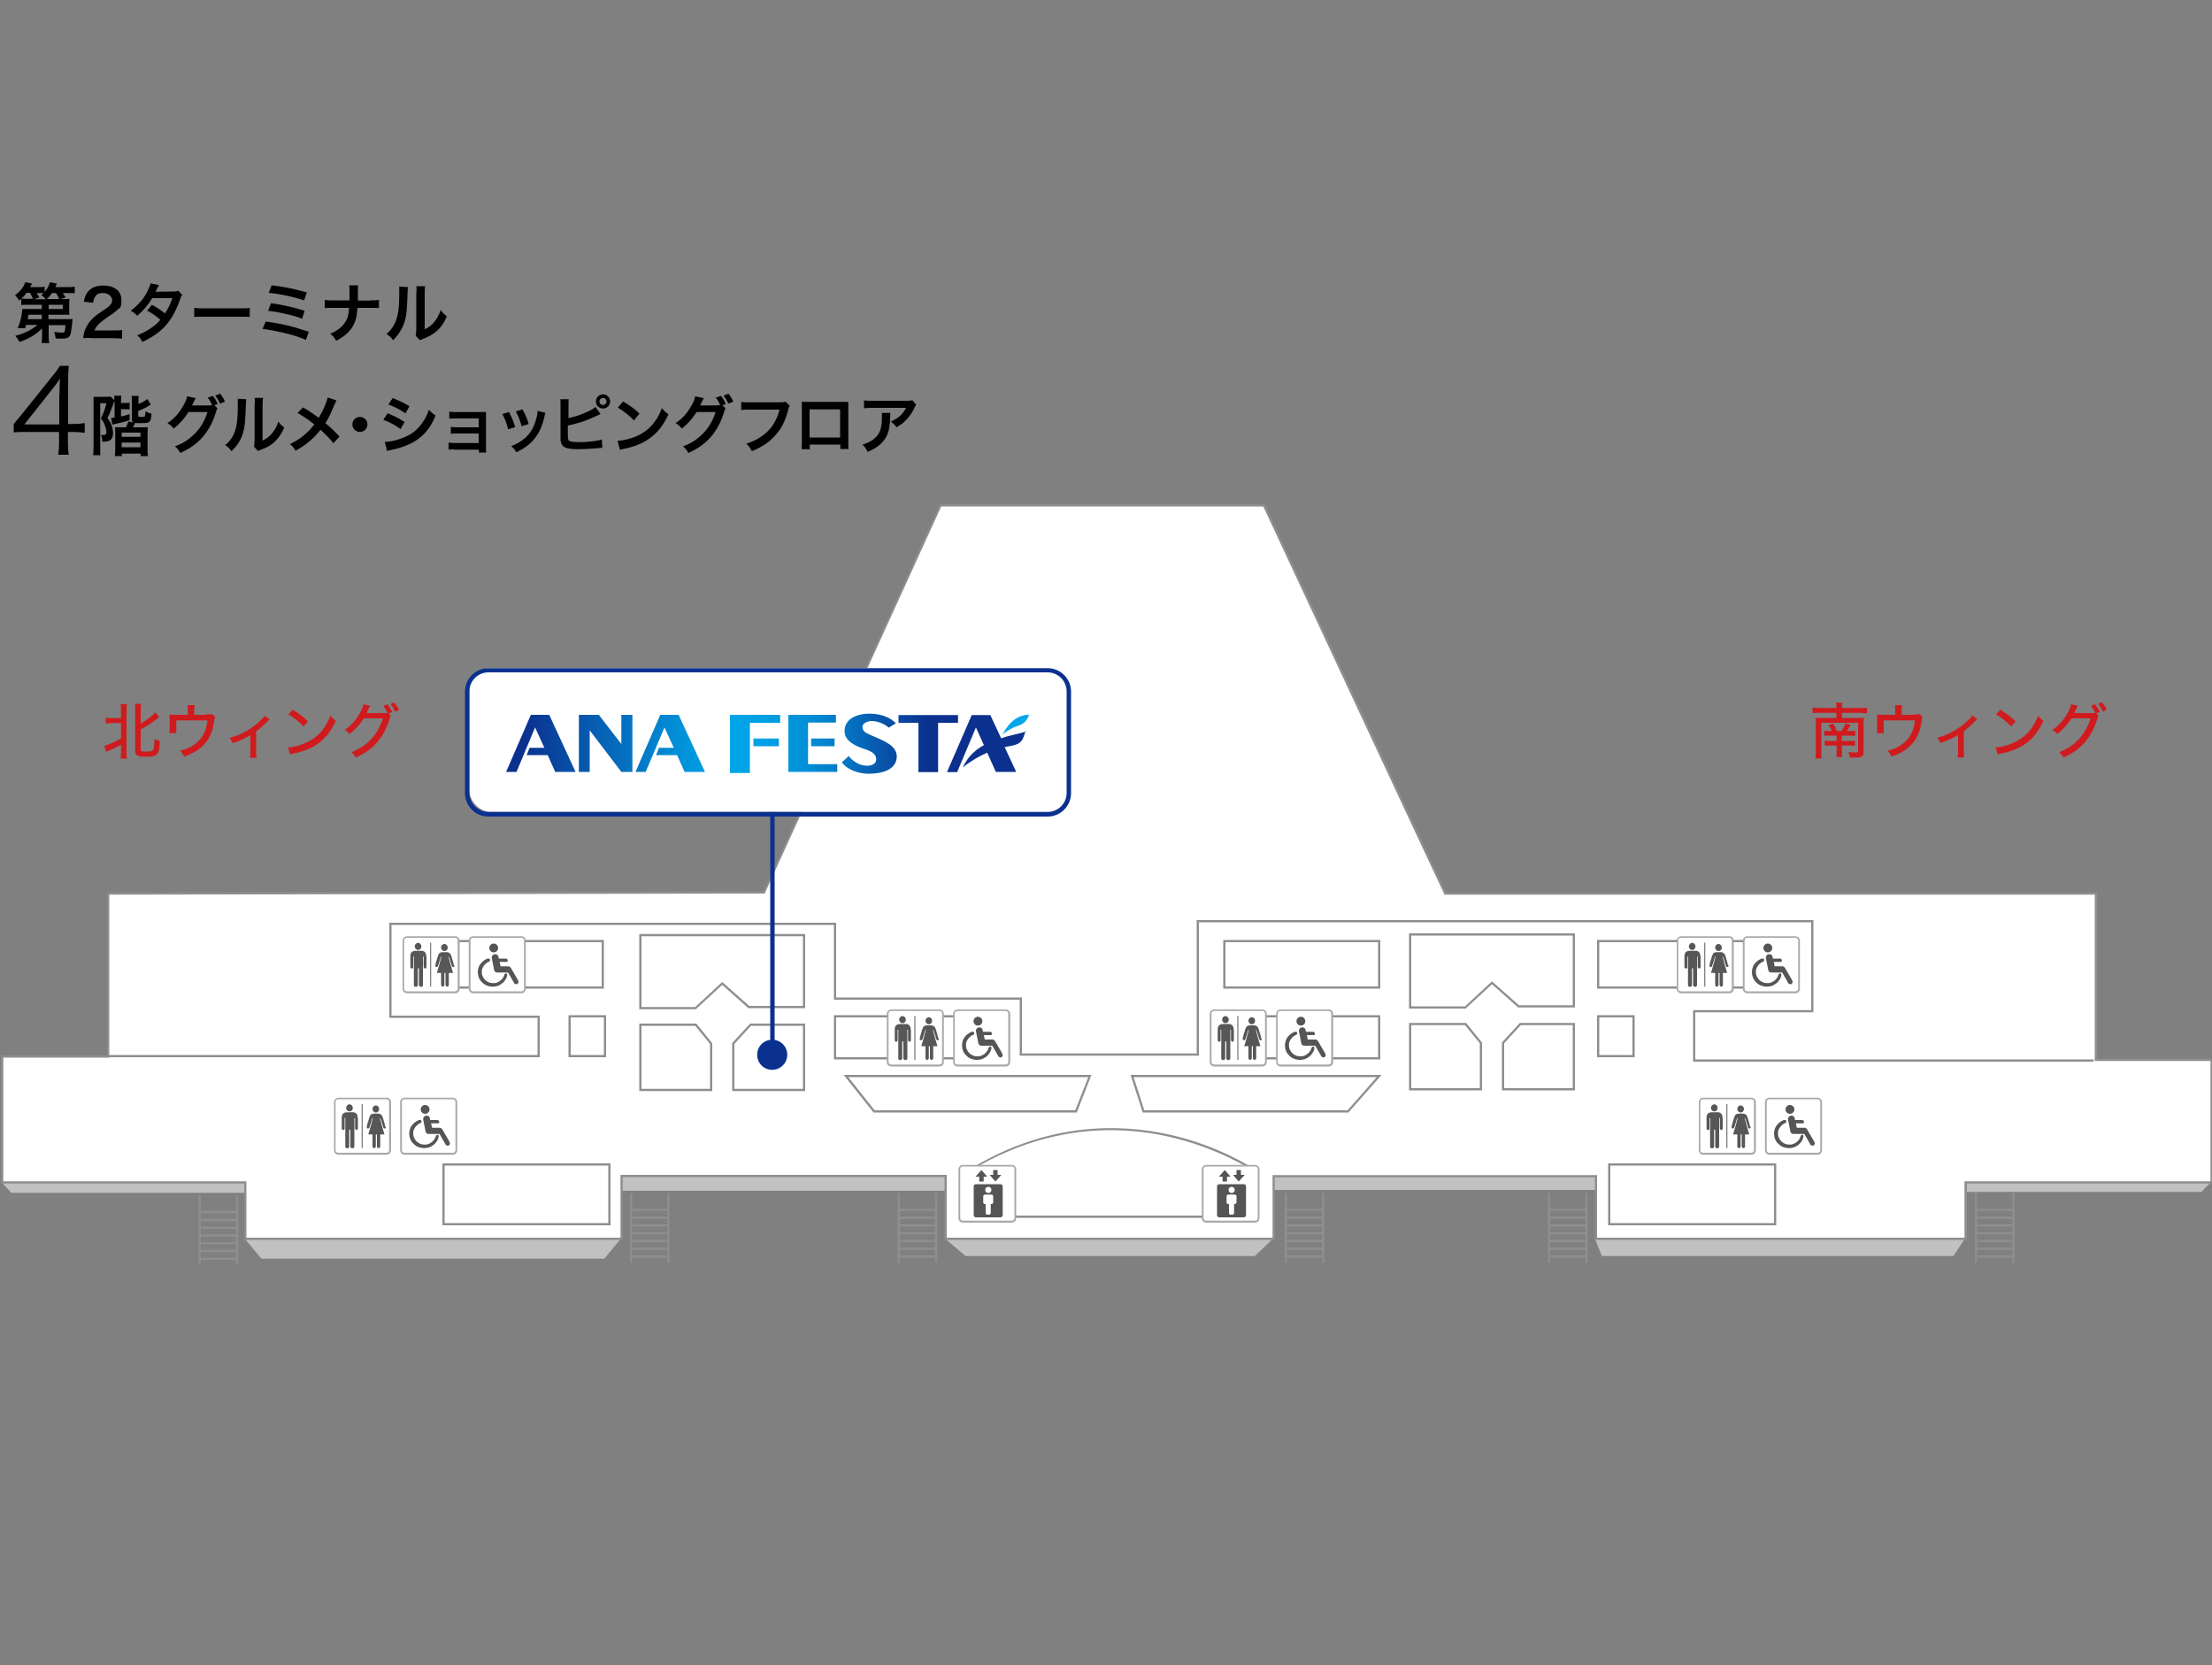<?xml version="1.0" encoding="UTF-8"?> <svg xmlns="http://www.w3.org/2000/svg" xmlns:xlink="http://www.w3.org/1999/xlink" width="1000" height="753" version="1.1" viewBox="0 0 1000 753"><rect x="0" y="0" width="1000" height="753" fill="#808080" stroke="none"/><defs><style> .cls-1 { fill: url(#_新規グラデーションスウォッ-9); } .cls-2 { fill: #0b318f; } .cls-3 { fill: #c1c1c2; } .cls-4 { fill: #00a6e9; } .cls-5 { fill: url(#_新規グラデーションスウォッ); } .cls-6 { fill: #fff; } .cls-7 { fill: url(#_新規グラデーションスウォッ-10); } .cls-8 { fill: #8e8e8e; } .cls-9 { fill: url(#_新規グラデーションスウォッ-8); } .cls-10 { fill: url(#_新規グラデーションスウォッ-4); } .cls-11 { fill: #575757; } .cls-12 { fill: #555; } .cls-13 { fill: #d01b1e; } .cls-14 { fill: url(#_新規グラデーションスウォッ-7); } .cls-15 { fill: url(#_新規グラデーションスウォッ-6); } .cls-16 { fill: #a9a9a9; } .cls-17 { fill: url(#_新規グラデーションスウォッ-2); } .cls-18 { fill: url(#_新規グラデーションスウォッ-3); } .cls-19 { fill: url(#_新規グラデーションスウォッ-5); } </style><linearGradient id="_新規グラデーションスウォッ" data-name="新規グラデーションスウォッ" x1="143.5" y1="719" x2="512.7" y2="719" gradientTransform="translate(164 -52.8) scale(.5)" gradientUnits="userSpaceOnUse"><stop offset="0" stop-color="#0b308e"></stop><stop offset=".2" stop-color="#0663b6"></stop><stop offset=".4" stop-color="#0193da"></stop><stop offset=".5" stop-color="#00a6e9"></stop><stop offset=".6" stop-color="#00a0e4"></stop><stop offset=".7" stop-color="#028fd7"></stop><stop offset=".8" stop-color="#0474c3"></stop><stop offset=".9" stop-color="#084fa6"></stop><stop offset="1" stop-color="#0b308e"></stop></linearGradient><linearGradient id="_新規グラデーションスウォッ-2" data-name="新規グラデーションスウォッ" x1="143.5" y1="719.2" x2="512.7" y2="719.2" xlink:href="#_新規グラデーションスウォッ"></linearGradient><linearGradient id="_新規グラデーションスウォッ-3" data-name="新規グラデーションスウォッ" x1="143.5" y1="718.2" x2="512.7" y2="718.2" xlink:href="#_新規グラデーションスウォッ"></linearGradient><linearGradient id="_新規グラデーションスウォッ-4" data-name="新規グラデーションスウォッ" x1="143.5" y1="719.5" x2="512.7" y2="719.5" xlink:href="#_新規グラデーションスウォッ"></linearGradient><linearGradient id="_新規グラデーションスウォッ-5" data-name="新規グラデーションスウォッ" x1="143.5" x2="512.7" xlink:href="#_新規グラデーションスウォッ"></linearGradient><linearGradient id="_新規グラデーションスウォッ-6" data-name="新規グラデーションスウォッ" x2="512.7" xlink:href="#_新規グラデーションスウォッ"></linearGradient><linearGradient id="_新規グラデーションスウォッ-7" data-name="新規グラデーションスウォッ" x1="143.5" y1="719" x2="512.7" y2="719" xlink:href="#_新規グラデーションスウォッ"></linearGradient><linearGradient id="_新規グラデーションスウォッ-8" data-name="新規グラデーションスウォッ" x1="143.5" y1="718.2" x2="512.7" y2="718.2" xlink:href="#_新規グラデーションスウォッ"></linearGradient><linearGradient id="_新規グラデーションスウォッ-9" data-name="新規グラデーションスウォッ" x1="143.5" x2="512.7" xlink:href="#_新規グラデーションスウォッ"></linearGradient><linearGradient id="_新規グラデーションスウォッ-10" data-name="新規グラデーションスウォッ" x1="143.5" y1="719.3" x2="512.7" y2="719.3" xlink:href="#_新規グラデーションスウォッ"></linearGradient></defs><!-- Generator: Adobe Illustrator 28.7.3, SVG Export Plug-In . SVG Version: 1.2.0 Build 164) --><g><g id="_建物線" data-name="建物線"><polyline class="cls-3" points="999.5 534.5 995.2 538.9 888.7 538.9 888.3 560 883.1 567.9 724.2 567.9 721.2 560.4 721.2 538 575.5 538 575.5 560 567.3 567.9 436.5 567.9 427.2 560 427.2 539.3 427.2 538.4 280.7 538.4 280.7 560 273.2 569.1 118.2 569.1 110.6 560 110.6 539.3 5.1 539.3 .7 534.5 23.8 521.1 989.2 521.1 999.5 534.5"></polyline><g><polygon class="cls-6" points="49 404 49 477.7 1 477.7 1 534.6 110.9 534.6 110.9 560.1 281 560.1 281 531.7 427.5 531.7 427.5 560.1 575.8 560.1 575.8 531.9 721.5 531.9 721.5 560.1 888.6 560.1 888.6 534.6 999.8 534.6 999.8 479.2 947.5 479.2 947.5 404 653.3 404 571.5 228.5 425.3 228.5 345.5 403.5 49 404"></polygon><path class="cls-8" d="M889.1,560.6h-168.1v-28.3h-144.7v28.3h-149.3v-28.4h-145.5v28.4H110.4v-25.5H.5v-57.9h48v-73.7h.5s296.2-.5,296.2-.5l79.8-175h146.9v.3c.1,0,81.8,175.2,81.8,175.2h294.4v75.2h52.3v56.4h-111.2v25.5ZM722,559.6h166.1v-25.5h111.2v-54.4h-52.3v-75.2h-294.1v-.3c-.1,0-81.8-175.2-81.8-175.2h-145.6l-79.8,175h-.3s-296,.5-296,.5v73.7H1.5v55.9h109.9v25.5h169.1v-28.4h147.5v28.4h147.3v-28.3h146.7v28.3Z"></path></g><polygon class="cls-8" points="946.5 480 765.4 480 765.4 456.7 818.8 456.7 818.8 417 542 417 542 477.3 461 477.3 461 452 377 452 377 418.2 177 418.2 177 459.2 244 459.2 244 478 49 478 49 477 243 477 243 460.2 176 460.2 176 417.2 378 417.2 378 451 462 451 462 476.3 541 476.3 541 416 819.8 416 819.8 457.7 766.4 457.7 766.4 479 946.5 479 946.5 480"></polygon><path class="cls-8" d="M276,554h-76v-28h76v28ZM201,553h74v-26h-74v26Z"></path><path class="cls-8" d="M803,554h-76v-28h76v28ZM728,553h74v-26h-74v26Z"></path><path class="cls-8" d="M273,447h-88v-22h88v22ZM186,446h86v-20h-86v20Z"></path><path class="cls-8" d="M810,447h-88v-22h88v22ZM723,446h86v-20h-86v20Z"></path><path class="cls-8" d="M624,447h-71v-22h71v22ZM554,446h69v-20h-69v20Z"></path><path class="cls-8" d="M624,479h-71v-20h71v20ZM554,478h69v-18h-69v18Z"></path><path class="cls-8" d="M448,479h-71v-20h71v20ZM378,478h69v-18h-69v18Z"></path><path class="cls-8" d="M662.7,456h-25.7v-34h75v33.5h-25.7l-11.8-10.5-11.8,10.9ZM638,455h24.3l12.2-11.3,12.2,10.8h24.3v-31.5h-73v32Z"></path><path class="cls-8" d="M670,493h-33v-30.5h25.8l7.2,8.9v21.7ZM638,492h31v-20.3l-6.7-8.2h-24.3v28.5Z"></path><path class="cls-8" d="M712,493h-33v-21.7l8.1-8.8h24.9v30.5ZM680,492h31v-28.5h-23.5l-7.5,8.2v20.3Z"></path><path class="cls-8" d="M314.7,456.3h-25.7v-34h75v33.5h-25.7l-11.8-10.5-11.8,10.9ZM290,455.3h24.3l12.2-11.3,12.2,10.8h24.3v-31.5h-73v32Z"></path><path class="cls-8" d="M322,493.3h-33v-30.5h25.8l7.2,8.9v21.7ZM290,492.3h31v-20.3l-6.7-8.2h-24.3v28.5Z"></path><path class="cls-8" d="M364,493.3h-33v-21.7l8.1-8.8h24.9v30.5ZM332,492.3h31v-28.5h-23.5l-7.5,8.2v20.3Z"></path><path class="cls-8" d="M739,478h-17v-19h17v19ZM723,477h15v-17h-15v17Z"></path><path class="cls-8" d="M274,478h-17v-19h17v19ZM258,477h15v-17h-15v17Z"></path><path class="cls-8" d="M486.8,503h-91.9l-13.5-17h112l-6.6,17ZM395.4,502h90.7l5.9-15h-108.5l11.9,15Z"></path><path class="cls-8" d="M609.6,503h-93l-5.5-17h113.5l-15,17ZM517.4,502h91.8l13.2-15h-109.9l4.8,15Z"></path><path class="cls-8" d="M568.2,550.6h-131v-21.3h.2c35.8-22.4,69.4-21.2,91.3-16.3,23.7,5.3,39.1,16.1,39.3,16.2h.2v21.4ZM438.1,549.6h129v-19.8c-1.9-1.3-16.7-10.9-38.8-15.9-21.6-4.9-54.8-6-90.3,15.9v19.7Z"></path></g><g id="_アイコン文字" data-name="アイコン文字"><path d="M6.3,191.6c1.1-1.3,2.3-2.8,3.4-4.1l13.4-16.7c1.8-2.2,2.8-3.5,4-5.4h4c-.3,3.1-.3,4.8-.3,8.9v17.4h2c2.2,0,3.6-.1,5.5-.4v4.4c-2-.3-3.3-.4-5.6-.4h-2v4.6c0,2.5.1,3.8.4,5.7h-4.8c.3-1.9.4-3.3.4-5.7v-4.6h-14.2c-3,0-4.6,0-6.3.2v-4ZM26.9,178.4c0-2.8,0-4.5.3-7.2-1.1,1.6-2.4,3.3-4,5.3l-12.2,15.4h15.8v-13.4Z"></path><path d="M42.3,182.4c0-1.5,0-2.4,0-3,.4,0,1.2,0,2.3,0h3.2c1.1,0,1.6,0,2.2-.1l1.8,1.7c-.1.3-.3.6-.4,1-.1.5-.8,2.5-1.3,3.6-.4,1.1-.8,1.8-1.5,3.4,1.1,1.6,1.5,2.3,1.8,3.2.4,1.1.7,2.4.7,3.4,0,1.9-.5,3-1.6,3.6-.7.4-1.6.5-2.9.5h-.4c0-1.5-.1-2-.6-3,.6,0,.7,0,.9,0,1.3,0,1.6-.3,1.6-1.3s-.2-1.6-.5-2.5c-.4-1.4-.9-2.3-2-3.7,1.2-2.4,1.9-4.2,2.5-6.9h-2.8v19.5c0,1.8,0,3,.1,4h-3.3c.1-1,.2-2.3.2-4v-19.5ZM51.7,181.9c0-1.2,0-2.1-.1-3h3.2c0,.8-.1,1.7-.1,3v.3h1.8c1.1,0,1.5,0,2.1-.1v3c-.7,0-1.3-.1-2.1-.1h-1.8v3.3c1.4-.3,2.3-.5,3.9-1.1v2.8c-1.9.6-4.2,1.2-6.6,1.7-.4,0-.8.2-1.2.3l-.6-3c.5,0,.8,0,1.6-.2v-6.8ZM62.4,187.8c0,.6.2.7,1.7.7s1.2,0,1.3-.2c.2-.2.3-.9.4-2.3,1.1.6,1.6.8,2.7,1-.1,2.3-.4,3.1-1,3.7-.5.5-1.4.6-4,.6s-1.7,0-2.4-.1q0,.2-.2.4c0,0,0,.2-.2.4-.2.5-.4.8-.6,1.2h3.7c1.9,0,2.4,0,3-.1,0,.8-.1,1.4-.1,3.1v6.7c0,1.2,0,2.3.2,3.3h-3.3v-1.1h-8.5v1.1h-3.2c.1-.8.2-1.6.2-3v-7.2c0-1.4,0-2-.1-2.8.8,0,1.4,0,3,0h1.9c.5-.8.8-1.6,1.1-2.6l2.3.4c-.6-.4-.7-.8-.7-1.8v-7.3c0-1.1,0-2.1-.1-2.9h3.2c-.1.8-.1,1.5-.1,2.6v1.1c1.8-.8,3.2-1.6,4-2.3l1.6,2.6c-.2,0-.8.4-2,1.1-1.1.6-2.4,1.2-3.7,1.7v2.3ZM55,197.5h8.5v-1.9h-8.5v1.9ZM55,202.2h8.5v-2.1h-8.5v2.1Z"></path><g><path d="M19,148.5c-2.6,2.7-6.1,4.8-10.2,6.1-.6-1.1-1-1.7-1.9-2.8,4.1-1,7.5-2.7,10-4.9h-5.1c-.1.5-.2.8-.4,1.5h-3.4c.8-2,1.3-3.5,1.7-5.5.2-1.3.4-2.6.4-3.2.5,0,1.3,0,2.8,0h6v-1.9h-6.6c-1.1,0-1.9,0-2.7.1v-2.8c-.3.3-.5.4-.9.8-.6-1-1.2-1.7-1.9-2.4,2.5-1.9,3.9-3.7,4.6-5.9l3.1.6c-.4.8-.5,1-.9,1.6h3.7c1.4,0,2.2,0,2.9-.2v2.4c1.1-1.3,1.8-2.6,2.4-4.4l3.1.6c-.2.6-.3.7-.7,1.6h5.6c1.6,0,2.3,0,3.2-.2v3c-.9-.1-1.8-.1-3.1-.1h-2.3c.6.8.8,1.3,1.3,2l-2.4.7h1.4c1.4,0,2,0,2.7-.1,0,.6-.1,1.1-.1,2.1v3c0,1.1,0,1.5.1,2.1-.7,0-1.6,0-2.7,0h-6.8v2h8.4c1.1,0,1.8,0,2.5-.1,0,.4,0,.6-.1.9,0,1.1-.2,2-.3,2.8-.3,2.8-.5,3.6-1.1,4.3-.6.6-1.4.9-3.4.9s-1.5,0-2.7-.1c-.2-1.2-.4-1.8-.7-2.9,1.1.1,2.5.3,3.2.3,1.6,0,1.7-.1,1.9-3.4h-7.6v4.9c0,1.6.1,2.3.3,3.2h-3.5c.1-.8.2-1.4.2-2.5v-4ZM14.9,135.2c-.4-1-.7-1.7-1.3-2.8h-1.6c-.8,1.1-1.3,1.7-2.3,2.6.7,0,1.3.1,2.7.1h2.5ZM18.9,142.3h-6c-.1.7-.1.9-.4,2h6.4v-2ZM20.6,135.2c-.4-.6-1.1-1.1-1.9-1.8.5-.4.6-.6,1.1-.9-.5,0-1,0-1.6,0h-1.6c.4.6.5.8,1.2,2l-2.4.8h5.3ZM26.8,135.2c-.3-.8-.9-1.8-1.5-2.7h-1.8c-.8,1.1-1.4,1.9-2.4,2.7h5.6ZM22,139.7h6.4v-1.9h-6.4v1.9Z"></path><path d="M41.4,152.8c-2.3,0-2.8,0-3.8.1.2-1.7.4-2.7.8-3.7.8-2.1,2.1-4,4-5.7,1-.9,1.9-1.6,4.8-3.5,2.7-1.8,3.5-2.8,3.5-4.3s-1.6-3.2-4-3.2-3,.6-3.7,1.7c-.5.7-.7,1.3-.9,2.7l-4.2-.5c.4-2.2.9-3.4,2-4.7,1.5-1.7,3.8-2.6,6.7-2.6,5.1,0,8.3,2.5,8.3,6.5s-.6,3.3-2.1,4.7c-.8.8-1.1,1-4.9,3.6-1.3.9-2.8,2.1-3.5,2.9-.9.9-1.2,1.5-1.7,2.6h8.2c1.8,0,3.3,0,4.3-.2v3.9c-1.4-.1-2.5-.2-4.4-.2h-9.4Z"></path><path d="M82.3,133.4c-.4.5-.4.6-.9,2-.9,2.7-2.5,6.1-3.7,8-3,4.9-7.1,8.3-13.3,11.2-.9-1.6-1.3-2.1-2.4-3,2.5-1,4-1.8,5.7-2.9,2.1-1.3,3.3-2.4,4.8-4.1-2-1.8-3.8-3-6-4.2l2.2-2.6c2.5,1.4,3.7,2.2,5.9,3.9,1.4-2.1,2.4-4.2,3.3-6.9h-9.1c-1.8,3.1-3.9,5.5-6.8,8-1-1.1-1.4-1.5-2.9-2.3,3.2-2.4,5.6-5.1,7.3-8.3.8-1.6,1.4-3,1.7-4.1l3.8.8q-.3.5-.9,1.6c-.4.8-.6,1.1-.7,1.4q.5,0,7.6-.1c1.2,0,1.8,0,2.6-.4l2,2Z"></path><path d="M87.9,139.2c1.3.2,1.8.2,4.7.2h15.6c2.9,0,3.5,0,4.7-.2v4.1c-1.2-.1-1.5-.1-4.8-.1h-15.5c-3.3,0-3.6,0-4.8.1v-4.1Z"></path><path d="M120.2,145.4c7.1.9,12.6,2.3,19.4,4.6l-1.3,3.7c-3-1.3-5.7-2.2-10.4-3.3-3.6-.8-6-1.3-9.2-1.7l1.4-3.3ZM122.5,137.1c4.7.6,9.4,1.6,15.2,3.4l-1.1,3.6c-2.3-.9-4.4-1.5-8-2.3-2.5-.6-4.4-.9-7.4-1.3l1.3-3.4ZM122.9,129c5.6.7,9.3,1.4,15.8,3.2l-1.2,3.6c-4.8-1.6-10.8-2.9-16-3.4l1.3-3.4Z"></path><path d="M167.5,135.8c2,0,2.7,0,3.8-.2v3.7c-1.1-.1-1.8-.1-3.7-.1h-6c-.3,4.1-.8,6-2.1,8.3-1.6,2.7-3.7,4.5-7.5,6.6-1-1.7-1.4-2.2-2.7-3.2,3.5-1.5,5.7-3.3,7.1-5.8.9-1.6,1.2-2.9,1.4-5.9h-7.3c-1.9,0-2.7,0-3.7.1v-3.7c1.1.2,1.8.2,3.8.2h7.4c0-1.2,0-1.8,0-2.3v-1.7c0-1.3,0-2-.1-2.8h4c-.1.9-.1,1-.1,2.8v1.8q0,1.9,0,2.3h5.8Z"></path><path d="M184.4,129.8q-.1.8-.3,6.6c-.2,5.7-.8,9-2.4,12-1,2-2.1,3.5-4,5.4-1.1-1.5-1.6-1.9-3-2.8,1.4-1.2,2.1-2,3-3.4,2.1-3.4,2.8-7.1,2.8-15.3s0-1.9-.1-2.7l4,.2ZM192.2,129.4c-.1.8-.2,1.3-.2,2.8v16.7c1.9-1,3.1-1.8,4.3-3.3,1.3-1.6,2.2-3.2,2.9-5.4,1,1.3,1.4,1.7,2.8,2.8-1.2,2.9-2.7,5.1-4.7,6.8-1.7,1.4-3.2,2.3-6.2,3.5-.6.2-.9.4-1.3.5l-1.9-2c.2-.8.2-1.5.3-3.1v-16.5c.1,0,.1-.9.1-.9,0-.7,0-1.4-.1-1.9h4Z"></path></g><g><path d="M98.3,184.7c-.3.4-.4.7-.7,1.7-1.3,4.4-3.4,8.2-5.9,11.1-2.6,3-5.8,5.3-10.2,7.3-.8-1.4-1.2-1.9-2.4-3,2.9-1.1,4.5-2,6.3-3.4,4.1-3.1,6.8-7,8.4-12.1h-8.6c-1.8,2.9-4,5.4-6.7,7.5-.9-1.2-1.3-1.6-2.8-2.5,3.3-2.2,5.3-4.5,7.4-8.3.9-1.6,1.3-2.8,1.5-3.8l3.9.8c-.2.3-.2.3-.6,1-.5,1.1-.7,1.6-1.1,2.3.3,0,.8,0,1.4,0h6.3c.7,0,1.1-.1,1.4-.2-.6-1.3-1.2-2.3-2-3.3l2.3-.8c1.1,1.3,1.6,2.2,2.2,3.7l-1.5.5,1.5,1.5ZM99.5,182.5c-.6-1.3-1.3-2.5-2.2-3.6l2.2-.9c1,1.2,1.6,2.2,2.2,3.6l-2.3.9Z"></path><path d="M111.3,180.5q-.1.8-.3,6.4c-.2,5.6-.8,8.8-2.3,11.8-1,2-2.1,3.4-4,5.3-1.1-1.4-1.6-1.9-2.9-2.8,1.4-1.1,2.1-1.9,3-3.3,2.1-3.3,2.7-7,2.7-15s0-1.8-.1-2.6l3.9.2ZM118.9,180.2c-.1.8-.2,1.3-.2,2.7v16.3c1.9-.9,3-1.8,4.3-3.3,1.3-1.6,2.2-3.1,2.8-5.3,1,1.3,1.4,1.7,2.7,2.7-1.2,2.8-2.7,5-4.6,6.7-1.6,1.4-3.1,2.3-6.1,3.4-.6.2-.9.3-1.2.5l-1.8-2c.2-.8.2-1.5.3-3v-16.2c.1,0,.1-.9.1-.9,0-.7,0-1.4-.1-1.9h3.9Z"></path><path d="M152.1,181.1c-.3.5-.4.8-1,2.1-1.8,4.3-2.9,6.5-4,8.1,2.4,2,3.9,3.4,6.4,6.1l-2.8,3c-1.5-2-3.2-3.7-5.8-6.1-1.2,1.6-2.7,3.2-4.5,4.8-2.1,1.8-3.9,3.1-6.8,4.7-.8-1.4-1.2-1.9-2.5-3,3.2-1.6,5.2-2.9,7.4-5,1.4-1.2,2.5-2.5,3.6-3.9-2.3-1.9-5.1-3.8-7.6-5.2l2.5-2.5c2.1,1.2,3.3,2,4.7,3q2.2,1.6,2.4,1.7c1.8-3,3.7-7.2,4-9.2l3.9,1.3Z"></path><path d="M166.1,191.9c0,1.9-1.5,3.4-3.4,3.4s-3.4-1.5-3.4-3.4,1.5-3.4,3.4-3.4,3.4,1.5,3.4,3.4Z"></path><path d="M175.3,186.9c3,1.2,5.2,2.3,7.6,3.9l-1.8,3.2c-2.3-1.7-4.9-3.1-7.8-4.2l1.9-2.9ZM174,199.8c2.2,0,5.3-.7,8.3-1.9,3.6-1.4,6-3.2,8.3-6.3,1.6-2.1,2.4-3.8,3.3-6.3,1.2,1.2,1.6,1.6,3,2.6-1.3,3.2-2.5,5.2-4.3,7.3-3.6,4.2-8.5,6.7-15.6,8.2-1,.2-1.4.3-2,.5l-1-3.9ZM177.5,180c3,1.1,5.2,2.2,7.6,3.7l-1.8,3.2c-2.6-1.8-5.2-3.1-7.7-4l1.9-2.9Z"></path><path d="M205.4,203.2c-1.4,0-1.9,0-2.6.1v-3.2c.8.1,1.5.2,2.6.2h11v-4.3h-10c-1.4,0-1.9,0-2.6.1v-3.1c.8.1,1.4.2,2.6.2h10v-4h-10.7c-1.4,0-1.8,0-2.6.1v-3.2c.8.1,1.4.2,2.6.2h11.3c1,0,1.8,0,2.7-.1,0,1,0,1.8,0,3v13.2c0,1.1,0,1.5.1,2.2h-3.3v-1.3h-11Z"></path><path d="M230.1,186.3c1.2,2.2,1.8,3.6,2.8,6.8l-3.2,1c-.7-2.9-1.3-4.4-2.6-6.9l3-.9ZM246.6,186.5c-.2.4-.2.6-.4,1.5-.8,3.9-2.1,7.1-4,9.6-2.1,2.9-4.5,4.8-8.8,6.9-.7-1.3-1.1-1.7-2.3-2.8,2-.8,3.2-1.4,4.9-2.6,3.4-2.4,5.3-5.4,6.5-10,.4-1.4.5-2.4.5-3.3l3.5.8ZM236.2,185.1c1.5,2.8,2.1,4.1,2.8,6.6l-3.2,1c-.5-2.2-1.4-4.4-2.6-6.7l3-.9Z"></path><path d="M256.7,189.1c4.8-1,10.4-3.2,12.5-5.1l2.3,3.2q-.3.1-2,.9c-4.1,2-7.7,3.2-12.8,4.3v3.7s0,0,0,0v.4c0,1.7.1,2.3.5,2.7.5.5,2.1.7,4.9.7s4.6-.2,6.7-.5c1.4-.2,2-.3,3.3-.7l.2,3.8c-.6,0-.8,0-2.8.2-2.3.2-5.9.4-8,.4-3.6,0-5.6-.4-6.7-1.2-.8-.6-1.2-1.5-1.4-2.9,0-.5,0-1,0-2.6v-13.3c0-1.5,0-1.9-.1-2.6h3.8c-.1.7-.1,1.3-.1,2.7v5.8ZM275.8,181.5c0,1.8-1.4,3.2-3.2,3.2s-3.2-1.4-3.2-3.2,1.4-3.2,3.2-3.2,3.2,1.4,3.2,3.2ZM271,181.5c0,.9.7,1.6,1.6,1.6s1.6-.7,1.6-1.6-.7-1.6-1.6-1.6-1.6.7-1.6,1.6Z"></path><path d="M279.3,199.3c2.5-.1,5.9-1,8.5-2.1,3.6-1.6,6.3-3.8,8.5-7,1.3-1.8,2.1-3.4,2.9-5.7,1.1,1.3,1.6,1.8,3,2.8-2.4,5.3-5.2,8.6-9.1,11.3-2.9,2-6.5,3.4-10.9,4.3-1.1.2-1.2.3-1.9.5l-1.1-4ZM281.7,181.5c3.4,2.1,5.2,3.4,7.4,5.5l-2.5,3.1c-2.3-2.4-4.7-4.3-7.3-5.8l2.4-2.8Z"></path><path d="M328,184.7c-.3.4-.4.7-.7,1.7-1.3,4.4-3.4,8.2-5.9,11.1-2.6,3-5.8,5.3-10.2,7.3-.8-1.4-1.2-1.9-2.4-3,2.9-1.1,4.5-2,6.3-3.4,4.1-3.1,6.8-7,8.4-12.1h-8.6c-1.8,2.9-4,5.4-6.7,7.5-.9-1.2-1.3-1.6-2.8-2.5,3.3-2.2,5.3-4.5,7.4-8.3.9-1.6,1.3-2.8,1.5-3.8l3.9.8c-.2.3-.2.3-.6,1-.5,1.1-.7,1.6-1.1,2.3.3,0,.8,0,1.4,0h6.3c.7,0,1.1-.1,1.4-.2-.6-1.3-1.2-2.3-2-3.3l2.3-.8c1.1,1.3,1.6,2.2,2.2,3.7l-1.5.5,1.5,1.5ZM329.3,182.5c-.6-1.3-1.3-2.5-2.2-3.6l2.2-.9c1,1.2,1.6,2.2,2.2,3.6l-2.3.9Z"></path><path d="M357,183.4c-.3.5-.3.7-.5,1.3-1.4,5.5-3.1,8.9-5.9,12-2.8,3.2-5.9,5.3-10.7,7.3-.8-1.6-1.2-2.1-2.5-3.4,2.5-.8,4.2-1.6,6.3-2.9,4.5-2.9,7.3-6.9,8.7-12.5h-13.7c-1.9,0-2.6,0-3.6.2v-3.7c1.1.2,1.7.2,3.7.2h13.2c1.6,0,2.2,0,3.1-.3l2,1.9Z"></path><path d="M366.1,201.1v2h-3.7c0-.7.1-1.4.1-2.5v-16.5c0-1.1,0-1.6-.1-2.4.7,0,1.3,0,2.4,0h16.3c1.2,0,1.8,0,2.4,0,0,.7,0,1.3,0,2.4v16.4c0,1.1,0,1.8.1,2.5h-3.7v-2h-13.8ZM379.8,185.1h-13.8v12.7h13.8v-12.7Z"></path><path d="M402.5,186.6c0,.5,0,.6-.1,2.3-.1,4.9-.9,7.7-2.8,10.2-1.7,2.2-3.8,3.7-7.4,5.2-.7-1.6-1.1-2.1-2.3-3.3,2.3-.7,3.6-1.3,5-2.4,2.9-2.3,3.8-4.8,3.8-10.2s0-1.1-.1-1.7h3.9ZM414.2,183c-.4.5-.4.5-1.1,2-1,2.1-2.7,4.3-4.4,5.8-1.1,1-2.1,1.6-3.4,2.4-.9-1.2-1.3-1.6-2.6-2.6,1.9-.9,3-1.5,4.2-2.6,1.2-1.1,2.1-2.3,2.7-3.6h-15.1c-2,0-2.7,0-3.9.2v-3.6c1.1.2,2,.2,4,.2h15c1.7,0,2,0,2.8-.3l1.9,2.2Z"></path></g><g><g><line class="cls-6" x1="90.3" y1="540.4" x2="90.3" y2="571.9"></line><rect class="cls-8" x="89.8" y="540.4" width="1" height="31.5"></rect></g><g><line class="cls-6" x1="107.2" y1="540.4" x2="107.2" y2="571.9"></line><rect class="cls-8" x="106.7" y="540.4" width="1" height="31.5"></rect></g><g><line class="cls-6" x1="107.2" y1="548" x2="90.3" y2="548"></line><rect class="cls-8" x="90.3" y="547.5" width="16.9" height="1"></rect></g><g><line class="cls-6" x1="106.9" y1="551.6" x2="90" y2="551.6"></line><rect class="cls-8" x="90" y="551.1" width="16.9" height="1"></rect></g><g><line class="cls-6" x1="106.9" y1="555.1" x2="90" y2="555.1"></line><rect class="cls-8" x="90" y="554.6" width="16.9" height="1"></rect></g><g><line class="cls-6" x1="106.9" y1="558.6" x2="90" y2="558.6"></line><rect class="cls-8" x="90" y="558.1" width="16.9" height="1"></rect></g><g><line class="cls-6" x1="106.9" y1="562.1" x2="90" y2="562.1"></line><rect class="cls-8" x="90" y="561.6" width="16.9" height="1"></rect></g><g><line class="cls-6" x1="106.9" y1="565.6" x2="90" y2="565.6"></line><rect class="cls-8" x="90" y="565.1" width="16.9" height="1"></rect></g><g><line class="cls-6" x1="106.9" y1="569.1" x2="90" y2="569.1"></line><rect class="cls-8" x="90" y="568.6" width="16.9" height="1"></rect></g></g><g><g><line class="cls-6" x1="285.3" y1="539.4" x2="285.3" y2="570.9"></line><rect class="cls-8" x="284.8" y="539.4" width="1" height="31.5"></rect></g><g><line class="cls-6" x1="302.2" y1="539.4" x2="302.2" y2="570.9"></line><rect class="cls-8" x="301.7" y="539.4" width="1" height="31.5"></rect></g><g><line class="cls-6" x1="302.2" y1="547" x2="285.3" y2="547"></line><rect class="cls-8" x="285.3" y="546.5" width="16.9" height="1"></rect></g><g><line class="cls-6" x1="301.9" y1="550.6" x2="285" y2="550.6"></line><rect class="cls-8" x="285" y="550.1" width="16.9" height="1"></rect></g><g><line class="cls-6" x1="301.9" y1="554.1" x2="285" y2="554.1"></line><rect class="cls-8" x="285" y="553.6" width="16.9" height="1"></rect></g><g><line class="cls-6" x1="301.9" y1="557.6" x2="285" y2="557.6"></line><rect class="cls-8" x="285" y="557.1" width="16.9" height="1"></rect></g><g><line class="cls-6" x1="301.9" y1="561.1" x2="285" y2="561.1"></line><rect class="cls-8" x="285" y="560.6" width="16.9" height="1"></rect></g><g><line class="cls-6" x1="301.9" y1="564.6" x2="285" y2="564.6"></line><rect class="cls-8" x="285" y="564.1" width="16.9" height="1"></rect></g><g><line class="cls-6" x1="301.9" y1="568.1" x2="285" y2="568.1"></line><rect class="cls-8" x="285" y="567.6" width="16.9" height="1"></rect></g></g><g><g><line class="cls-6" x1="406.3" y1="539.4" x2="406.3" y2="570.9"></line><rect class="cls-8" x="405.8" y="539.4" width="1" height="31.5"></rect></g><g><line class="cls-6" x1="423.2" y1="539.4" x2="423.2" y2="570.9"></line><rect class="cls-8" x="422.7" y="539.4" width="1" height="31.5"></rect></g><g><line class="cls-6" x1="423.2" y1="547" x2="406.3" y2="547"></line><rect class="cls-8" x="406.3" y="546.5" width="16.9" height="1"></rect></g><g><line class="cls-6" x1="422.9" y1="550.6" x2="406" y2="550.6"></line><rect class="cls-8" x="406" y="550.1" width="16.9" height="1"></rect></g><g><line class="cls-6" x1="422.9" y1="554.1" x2="406" y2="554.1"></line><rect class="cls-8" x="406" y="553.6" width="16.9" height="1"></rect></g><g><line class="cls-6" x1="422.9" y1="557.6" x2="406" y2="557.6"></line><rect class="cls-8" x="406" y="557.1" width="16.9" height="1"></rect></g><g><line class="cls-6" x1="422.9" y1="561.1" x2="406" y2="561.1"></line><rect class="cls-8" x="406" y="560.6" width="16.9" height="1"></rect></g><g><line class="cls-6" x1="422.9" y1="564.6" x2="406" y2="564.6"></line><rect class="cls-8" x="406" y="564.1" width="16.9" height="1"></rect></g><g><line class="cls-6" x1="422.9" y1="568.1" x2="406" y2="568.1"></line><rect class="cls-8" x="406" y="567.6" width="16.9" height="1"></rect></g></g><g><g><line class="cls-6" x1="581.3" y1="539.4" x2="581.3" y2="570.9"></line><rect class="cls-8" x="580.8" y="539.4" width="1" height="31.5"></rect></g><g><line class="cls-6" x1="598.2" y1="539.4" x2="598.2" y2="570.9"></line><rect class="cls-8" x="597.7" y="539.4" width="1" height="31.5"></rect></g><g><line class="cls-6" x1="598.2" y1="547" x2="581.3" y2="547"></line><rect class="cls-8" x="581.3" y="546.5" width="16.9" height="1"></rect></g><g><line class="cls-6" x1="597.9" y1="550.6" x2="581" y2="550.6"></line><rect class="cls-8" x="581" y="550.1" width="16.9" height="1"></rect></g><g><line class="cls-6" x1="597.9" y1="554.1" x2="581" y2="554.1"></line><rect class="cls-8" x="581" y="553.6" width="16.9" height="1"></rect></g><g><line class="cls-6" x1="597.9" y1="557.6" x2="581" y2="557.6"></line><rect class="cls-8" x="581" y="557.1" width="16.9" height="1"></rect></g><g><line class="cls-6" x1="597.9" y1="561.1" x2="581" y2="561.1"></line><rect class="cls-8" x="581" y="560.6" width="16.9" height="1"></rect></g><g><line class="cls-6" x1="597.9" y1="564.6" x2="581" y2="564.6"></line><rect class="cls-8" x="581" y="564.1" width="16.9" height="1"></rect></g><g><line class="cls-6" x1="597.9" y1="568.1" x2="581" y2="568.1"></line><rect class="cls-8" x="581" y="567.6" width="16.9" height="1"></rect></g></g><g><g><line class="cls-6" x1="700.3" y1="539.4" x2="700.3" y2="570.9"></line><rect class="cls-8" x="699.8" y="539.4" width="1" height="31.5"></rect></g><g><line class="cls-6" x1="717.2" y1="539.4" x2="717.2" y2="570.9"></line><rect class="cls-8" x="716.7" y="539.4" width="1" height="31.5"></rect></g><g><line class="cls-6" x1="717.2" y1="547" x2="700.3" y2="547"></line><rect class="cls-8" x="700.3" y="546.5" width="16.9" height="1"></rect></g><g><line class="cls-6" x1="716.9" y1="550.6" x2="700" y2="550.6"></line><rect class="cls-8" x="700" y="550.1" width="16.9" height="1"></rect></g><g><line class="cls-6" x1="716.9" y1="554.1" x2="700" y2="554.1"></line><rect class="cls-8" x="700" y="553.6" width="16.9" height="1"></rect></g><g><line class="cls-6" x1="716.9" y1="557.6" x2="700" y2="557.6"></line><rect class="cls-8" x="700" y="557.1" width="16.9" height="1"></rect></g><g><line class="cls-6" x1="716.9" y1="561.1" x2="700" y2="561.1"></line><rect class="cls-8" x="700" y="560.6" width="16.9" height="1"></rect></g><g><line class="cls-6" x1="716.9" y1="564.6" x2="700" y2="564.6"></line><rect class="cls-8" x="700" y="564.1" width="16.9" height="1"></rect></g><g><line class="cls-6" x1="716.9" y1="568.1" x2="700" y2="568.1"></line><rect class="cls-8" x="700" y="567.6" width="16.9" height="1"></rect></g></g><g><g><line class="cls-6" x1="893.3" y1="539.4" x2="893.3" y2="570.9"></line><rect class="cls-8" x="892.8" y="539.4" width="1" height="31.5"></rect></g><g><line class="cls-6" x1="910.2" y1="539.4" x2="910.2" y2="570.9"></line><rect class="cls-8" x="909.7" y="539.4" width="1" height="31.5"></rect></g><g><line class="cls-6" x1="910.2" y1="547" x2="893.3" y2="547"></line><rect class="cls-8" x="893.3" y="546.5" width="16.9" height="1"></rect></g><g><line class="cls-6" x1="909.9" y1="550.6" x2="893" y2="550.6"></line><rect class="cls-8" x="893" y="550.1" width="16.9" height="1"></rect></g><g><line class="cls-6" x1="909.9" y1="554.1" x2="893" y2="554.1"></line><rect class="cls-8" x="893" y="553.6" width="16.9" height="1"></rect></g><g><line class="cls-6" x1="909.9" y1="557.6" x2="893" y2="557.6"></line><rect class="cls-8" x="893" y="557.1" width="16.9" height="1"></rect></g><g><line class="cls-6" x1="909.9" y1="561.1" x2="893" y2="561.1"></line><rect class="cls-8" x="893" y="560.6" width="16.9" height="1"></rect></g><g><line class="cls-6" x1="909.9" y1="564.6" x2="893" y2="564.6"></line><rect class="cls-8" x="893" y="564.1" width="16.9" height="1"></rect></g><g><line class="cls-6" x1="909.9" y1="568.1" x2="893" y2="568.1"></line><rect class="cls-8" x="893" y="567.6" width="16.9" height="1"></rect></g></g><g><g><rect class="cls-6" x="151.3" y="496.6" width="25" height="25" rx="1.7" ry="1.7"></rect><path class="cls-16" d="M174.8,522.1h-21.8c-1.1,0-2-.9-2-2v-21.8c0-1.1.9-2,2-2h21.8c1.1,0,2,.9,2,2v21.8c0,1.1-.9,2-2,2ZM152.9,497c-.7,0-1.2.5-1.2,1.2v21.8c0,.7.5,1.2,1.2,1.2h21.8c.7,0,1.2-.5,1.2-1.2v-21.8c0-.7-.5-1.2-1.2-1.2h-21.8Z"></path></g><g><path class="cls-11" d="M158,502.5c.9,0,1.5-.7,1.5-1.6s-.7-1.6-1.5-1.6-1.5.7-1.5,1.6.7,1.6,1.5,1.6h0Z"></path><path class="cls-11" d="M161.7,505.4c0-.7-.1-1.5-.7-2-.8-.7-1.6-.5-2.5-.5-.1,0-.3,0-.4,0-.1,0-.3,0-.4,0-.9,0-1.7-.1-2.5.5-.6.5-.7,1.3-.7,2,0,1.5,0,3,0,4.6,0,.3,0,.9.6.9s.8-.4.7-.9v-4.5h.3v12.9c0,1.1,1.8,1,1.8,0v-7.6h.5v7.6c0,1,1.8,1.1,1.8,0v-12.9h.3v4.5c0,.4.2.9.7.9s.6-.5.6-.9c0-1.5,0-3,0-4.6h0Z"></path><path class="cls-11" d="M169.9,503c.9,0,1.5-.7,1.5-1.6s-.7-1.6-1.5-1.6-1.5.7-1.5,1.6.7,1.6,1.5,1.6h0Z"></path><path class="cls-11" d="M174.2,509.5c0-.3-.4-1.5-.5-2.1-.4-1-.5-2.2-1.1-3.1-.5-.7-1.4-.9-2.2-.8-.1,0-.3,0-.4,0h0c-.1,0-.3,0-.4,0-.8,0-1.8,0-2.2.8-.6,1-.7,2.1-1.1,3.1-.1.6-.5,1.7-.5,2.1-.1.7.8,1.1,1.2.3.5-1.3.8-2.6,1.2-3.9,0-.2.2-.3.4-.5-.6,2.5-1.4,5-2.1,7.5h1.9v5.3c0,.4.2.9.7.9s.8-.4.8-.8v-5.4h.5v5.4c0,.4.3.8.8.8s.7-.4.7-.9v-5.3h1.9c-.7-2.5-1.5-5-2.1-7.5.2.1.3.2.4.5.4,1.3.8,2.6,1.2,3.9.3.8,1.3.4,1.2-.3h0Z"></path><path class="cls-11" d="M163.7,519.1c0,0-.2,0-.2-.2v-19.5c0,0,0-.2.2-.2s.2,0,.2.2v19.5c0,0,0,.2-.2.2h0Z"></path></g></g><g><g><rect class="cls-6" x="181.3" y="496.6" width="25" height="25" rx="1.7" ry="1.7"></rect><path class="cls-16" d="M204.7,522.1h-21.8c-1.1,0-2-.9-2-2v-21.8c0-1.1.9-2,2-2h21.8c1.1,0,2,.9,2,2v21.8c0,1.1-.9,2-2,2ZM182.9,497c-.7,0-1.2.5-1.2,1.2v21.8c0,.7.5,1.2,1.2,1.2h21.8c.7,0,1.2-.5,1.2-1.2v-21.8c0-.7-.5-1.2-1.2-1.2h-21.8Z"></path></g><g><path class="cls-12" d="M198,513.1c-.2,0-.4,0-.6.1-.2.1-.3.3-.4.5,0,.2-.1.4-.2.6-.2.5-.4.9-.8,1.3-.3.4-.7.7-1.1,1-.4.3-.9.5-1.4.7-.5.2-1,.2-1.6.2s-1.4-.1-2-.4c-.6-.3-1.2-.6-1.6-1.1-.5-.4-.8-1-1.1-1.6-.3-.6-.4-1.2-.4-1.9s0-1,.2-1.5c.2-.5.4-.9.7-1.3.3-.4.6-.8,1-1.1.4-.3.8-.6,1.3-.8.2,0,.4-.2.5-.4,0-.2.1-.4,0-.6,0-.2-.2-.4-.4-.4-.2,0-.4,0-.7,0-.6.2-1.2.6-1.8,1-.5.4-1,.9-1.4,1.4-.4.5-.7,1.1-.9,1.8-.2.6-.3,1.3-.3,2s.2,1.8.5,2.5.8,1.5,1.5,2.1c.6.6,1.3,1.1,2.1,1.4.8.3,1.7.5,2.6.5s1.4-.1,2.1-.3c.7-.2,1.3-.5,1.8-.9.6-.4,1.1-.8,1.5-1.4.4-.5.8-1.1,1-1.8,0-.2.2-.5.2-.8,0-.2,0-.4-.1-.6-.1-.2-.3-.3-.5-.4h0ZM203.2,516.2l-3.2-5.5c-.1-.2-.3-.4-.5-.6-.2-.1-.5-.2-.7-.2h-3.5l-.4-2h2.7c.2,0,.3,0,.5,0,.2,0,.3-.2.4-.3.1-.2.1-.4,0-.6,0-.2-.2-.4-.4-.5-.1,0-.2-.1-.4-.1h-3.2l-.2-.9s0,0,0,0c0,0,0,0,0,0h0c0-.4-.3-.6-.5-.8-.3-.2-.6-.3-.9-.3s-.8.1-1.1.4c-.3.3-.5.7-.5,1.1s0,.1,0,.2h0l1.1,5.5c0,.3.2.6.5.8.2.2.5.3.8.3h.3s4.7,0,4.7,0l2.7,4.7c0,.2.2.3.4.4.2.1.4.2.6.2s.5,0,.7-.3c.2-.2.3-.4.3-.7s0-.3-.1-.4h0Z"></path><path class="cls-12" d="M192.2,503.6c1.1,0,2-.9,2-2s-.9-2-2-2-2,.9-2,2,.9,2,2,2h0Z"></path></g></g><g><g><rect class="cls-6" x="768.3" y="496.6" width="25" height="25" rx="1.7" ry="1.7"></rect><path class="cls-16" d="M791.8,522.1h-21.8c-1.1,0-2-.9-2-2v-21.8c0-1.1.9-2,2-2h21.8c1.1,0,2,.9,2,2v21.8c0,1.1-.9,2-2,2ZM769.9,497c-.7,0-1.2.5-1.2,1.2v21.8c0,.7.5,1.2,1.2,1.2h21.8c.7,0,1.2-.5,1.2-1.2v-21.8c0-.7-.5-1.2-1.2-1.2h-21.8Z"></path></g><g><path class="cls-11" d="M775,502.5c.9,0,1.5-.7,1.5-1.6s-.7-1.6-1.5-1.6-1.5.7-1.5,1.6.7,1.6,1.5,1.6h0Z"></path><path class="cls-11" d="M778.7,505.4c0-.7-.1-1.5-.7-2-.8-.7-1.6-.5-2.5-.5-.1,0-.3,0-.4,0-.1,0-.3,0-.4,0-.9,0-1.7-.1-2.5.5-.6.5-.7,1.3-.7,2,0,1.5,0,3,0,4.6,0,.3,0,.9.6.9s.8-.4.7-.9v-4.5h.3v12.9c0,1.1,1.8,1,1.8,0v-7.6h.5v7.6c0,1,1.8,1.1,1.8,0v-12.9h.3v4.5c0,.4.2.9.7.9s.6-.5.6-.9c0-1.5,0-3,0-4.6h0Z"></path><path class="cls-11" d="M786.9,503c.9,0,1.5-.7,1.5-1.6s-.7-1.6-1.5-1.6-1.5.7-1.5,1.6.7,1.6,1.5,1.6h0Z"></path><path class="cls-11" d="M791.2,509.5c0-.3-.4-1.5-.5-2.1-.4-1-.5-2.2-1.1-3.1-.5-.7-1.4-.9-2.2-.8-.1,0-.3,0-.4,0h0c-.1,0-.3,0-.4,0-.8,0-1.8,0-2.2.8-.6,1-.7,2.1-1.1,3.1-.1.6-.5,1.7-.5,2.1-.1.7.8,1.1,1.2.3.5-1.3.8-2.6,1.2-3.9,0-.2.2-.3.4-.5-.6,2.5-1.4,5-2.1,7.5h1.9v5.3c0,.4.2.9.7.9s.8-.4.8-.8v-5.4h.5v5.4c0,.4.3.8.8.8s.7-.4.7-.9v-5.3h1.9c-.7-2.5-1.5-5-2.1-7.5.2.1.3.2.4.5.4,1.3.8,2.6,1.2,3.9.3.8,1.3.4,1.2-.3h0Z"></path><path class="cls-11" d="M780.7,519.1c0,0-.2,0-.2-.2v-19.5c0,0,0-.2.2-.2s.2,0,.2.2v19.5c0,0,0,.2-.2.2h0Z"></path></g></g><g><g><rect class="cls-6" x="798.3" y="496.6" width="25" height="25" rx="1.7" ry="1.7"></rect><path class="cls-16" d="M821.7,522.1h-21.8c-1.1,0-2-.9-2-2v-21.8c0-1.1.9-2,2-2h21.8c1.1,0,2,.9,2,2v21.8c0,1.1-.9,2-2,2ZM799.9,497c-.7,0-1.2.5-1.2,1.2v21.8c0,.7.5,1.2,1.2,1.2h21.8c.7,0,1.2-.5,1.2-1.2v-21.8c0-.7-.5-1.2-1.2-1.2h-21.8Z"></path></g><g><path class="cls-12" d="M815,513.1c-.2,0-.4,0-.6.1-.2.1-.3.3-.4.5,0,.2-.1.4-.2.6-.2.5-.4.9-.8,1.3-.3.4-.7.7-1.1,1-.4.3-.9.5-1.4.7-.5.2-1,.2-1.6.2s-1.4-.1-2-.4c-.6-.3-1.2-.6-1.6-1.1-.5-.4-.8-1-1.1-1.6-.3-.6-.4-1.2-.4-1.9s0-1,.2-1.5c.2-.5.4-.9.7-1.3.3-.4.6-.8,1-1.1.4-.3.8-.6,1.3-.8.2,0,.4-.2.5-.4,0-.2.1-.4,0-.6,0-.2-.2-.4-.4-.4-.2,0-.4,0-.7,0-.6.2-1.2.6-1.8,1-.5.4-1,.9-1.4,1.4-.4.5-.7,1.1-.9,1.8-.2.6-.3,1.3-.3,2s.2,1.8.5,2.5.8,1.5,1.5,2.1c.6.6,1.3,1.1,2.1,1.4.8.3,1.7.5,2.6.5s1.4-.1,2.1-.3c.7-.2,1.3-.5,1.8-.9.6-.4,1.1-.8,1.5-1.4.4-.5.8-1.1,1-1.8,0-.2.2-.5.2-.8,0-.2,0-.4-.1-.6-.1-.2-.3-.3-.5-.4h0ZM820.2,516.2l-3.2-5.5c-.1-.2-.3-.4-.5-.6-.2-.1-.5-.2-.7-.2h-3.5l-.4-2h2.7c.2,0,.3,0,.5,0,.2,0,.3-.2.4-.3.1-.2.1-.4,0-.6,0-.2-.2-.4-.4-.5-.1,0-.2-.1-.4-.1h-3.2l-.2-.9s0,0,0,0c0,0,0,0,0,0h0c0-.4-.3-.6-.5-.8-.3-.2-.6-.3-.9-.3s-.8.1-1.1.4c-.3.3-.5.7-.5,1.1s0,.1,0,.2h0l1.1,5.5c0,.3.2.6.5.8.2.2.5.3.8.3h.3s4.7,0,4.7,0l2.7,4.7c0,.2.2.3.4.4.2.1.4.2.6.2s.5,0,.7-.3c.2-.2.3-.4.3-.7s0-.3-.1-.4h0Z"></path><path class="cls-12" d="M809.2,503.6c1.1,0,2-.9,2-2s-.9-2-2-2-2,.9-2,2,.9,2,2,2h0Z"></path></g></g><g><g><rect class="cls-6" x="182.3" y="423.6" width="25" height="25" rx="1.7" ry="1.7"></rect><path class="cls-16" d="M205.8,449.1h-21.8c-1.1,0-2-.9-2-2v-21.8c0-1.1.9-2,2-2h21.8c1.1,0,2,.9,2,2v21.8c0,1.1-.9,2-2,2ZM183.9,424c-.7,0-1.2.5-1.2,1.2v21.8c0,.7.5,1.2,1.2,1.2h21.8c.7,0,1.2-.5,1.2-1.2v-21.8c0-.7-.5-1.2-1.2-1.2h-21.8Z"></path></g><g><path class="cls-11" d="M189,429.5c.9,0,1.5-.7,1.5-1.6s-.7-1.6-1.5-1.6-1.5.7-1.5,1.6.7,1.6,1.5,1.6h0Z"></path><path class="cls-11" d="M192.7,432.4c0-.7-.1-1.5-.7-2-.8-.7-1.6-.5-2.5-.5-.1,0-.3,0-.4,0-.1,0-.3,0-.4,0-.9,0-1.7-.1-2.5.5-.6.5-.7,1.3-.7,2,0,1.5,0,3,0,4.6,0,.3,0,.9.6.9s.8-.4.7-.9v-4.5h.3v12.9c0,1.1,1.8,1,1.8,0v-7.6h.5v7.6c0,1,1.8,1.1,1.8,0v-12.9h.3v4.5c0,.4.2.9.7.9s.6-.5.6-.9c0-1.5,0-3,0-4.6h0Z"></path><path class="cls-11" d="M200.9,430c.9,0,1.5-.7,1.5-1.6s-.7-1.6-1.5-1.6-1.5.7-1.5,1.6.7,1.6,1.5,1.6h0Z"></path><path class="cls-11" d="M205.2,436.5c0-.3-.4-1.5-.5-2.1-.4-1-.5-2.2-1.1-3.1-.5-.7-1.4-.9-2.2-.8-.1,0-.3,0-.4,0h0c-.1,0-.3,0-.4,0-.8,0-1.8,0-2.2.8-.6,1-.7,2.1-1.1,3.1-.1.6-.5,1.7-.5,2.1-.1.7.8,1.1,1.2.3.5-1.3.8-2.6,1.2-3.9,0-.2.2-.3.4-.5-.6,2.5-1.4,5-2.1,7.5h1.9v5.3c0,.4.2.9.7.9s.8-.4.8-.8v-5.4h.5v5.4c0,.4.3.8.8.8s.7-.4.7-.9v-5.3h1.9c-.7-2.5-1.5-5-2.1-7.5.2.1.3.2.4.5.4,1.3.8,2.6,1.2,3.9.3.8,1.3.4,1.2-.3h0Z"></path><path class="cls-11" d="M194.7,446.1c0,0-.2,0-.2-.2v-19.5c0,0,0-.2.2-.2s.2,0,.2.2v19.5c0,0,0,.2-.2.2h0Z"></path></g></g><g><g><rect class="cls-6" x="212.3" y="423.6" width="25" height="25" rx="1.7" ry="1.7"></rect><path class="cls-16" d="M235.7,449.1h-21.8c-1.1,0-2-.9-2-2v-21.8c0-1.1.9-2,2-2h21.8c1.1,0,2,.9,2,2v21.8c0,1.1-.9,2-2,2ZM213.9,424c-.7,0-1.2.5-1.2,1.2v21.8c0,.7.5,1.2,1.2,1.2h21.8c.7,0,1.2-.5,1.2-1.2v-21.8c0-.7-.5-1.2-1.2-1.2h-21.8Z"></path></g><g><path class="cls-12" d="M229,440.1c-.2,0-.4,0-.6.1-.2.1-.3.3-.4.5,0,.2-.1.4-.2.6-.2.5-.4.9-.8,1.3-.3.4-.7.7-1.1,1-.4.3-.9.5-1.4.7-.5.2-1,.2-1.6.2s-1.4-.1-2-.4c-.6-.3-1.2-.6-1.6-1.1-.5-.4-.8-1-1.1-1.6-.3-.6-.4-1.2-.4-1.9s0-1,.2-1.5c.2-.5.4-.9.7-1.3.3-.4.6-.8,1-1.1.4-.3.8-.6,1.3-.8.2,0,.4-.2.5-.4,0-.2.1-.4,0-.6,0-.2-.2-.4-.4-.4-.2,0-.4,0-.7,0-.6.2-1.2.6-1.8,1-.5.4-1,.9-1.4,1.4-.4.5-.7,1.1-.9,1.8-.2.6-.3,1.3-.3,2s.2,1.8.5,2.5.8,1.5,1.5,2.1c.6.6,1.3,1.1,2.1,1.4.8.3,1.7.5,2.6.5s1.4-.1,2.1-.3c.7-.2,1.3-.5,1.8-.9.6-.4,1.1-.8,1.5-1.4.4-.5.8-1.1,1-1.8,0-.2.2-.5.2-.8,0-.2,0-.4-.1-.6-.1-.2-.3-.3-.5-.4h0ZM234.2,443.2l-3.2-5.5c-.1-.2-.3-.4-.5-.6-.2-.1-.5-.2-.7-.2h-3.5l-.4-2h2.7c.2,0,.3,0,.5,0,.2,0,.3-.2.4-.3.1-.2.1-.4,0-.6,0-.2-.2-.4-.4-.5-.1,0-.2-.1-.4-.1h-3.2l-.2-.9s0,0,0,0c0,0,0,0,0,0h0c0-.4-.3-.6-.5-.8-.3-.2-.6-.3-.9-.3s-.8.1-1.1.4c-.3.3-.5.7-.5,1.1s0,.1,0,.2h0l1.1,5.5c0,.3.2.6.5.8.2.2.5.3.8.3h.3s4.7,0,4.7,0l2.7,4.7c0,.2.2.3.4.4.2.1.4.2.6.2s.5,0,.7-.3c.2-.2.3-.4.3-.7s0-.3-.1-.4h0Z"></path><path class="cls-12" d="M223.2,430.6c1.1,0,2-.9,2-2s-.9-2-2-2-2,.9-2,2,.9,2,2,2h0Z"></path></g></g><g><g><rect class="cls-6" x="758.3" y="423.6" width="25" height="25" rx="1.7" ry="1.7"></rect><path class="cls-16" d="M781.8,449.1h-21.8c-1.1,0-2-.9-2-2v-21.8c0-1.1.9-2,2-2h21.8c1.1,0,2,.9,2,2v21.8c0,1.1-.9,2-2,2ZM759.9,424c-.7,0-1.2.5-1.2,1.2v21.8c0,.7.5,1.2,1.2,1.2h21.8c.7,0,1.2-.5,1.2-1.2v-21.8c0-.7-.5-1.2-1.2-1.2h-21.8Z"></path></g><g><path class="cls-11" d="M765,429.5c.9,0,1.5-.7,1.5-1.6s-.7-1.6-1.5-1.6-1.5.7-1.5,1.6.7,1.6,1.5,1.6h0Z"></path><path class="cls-11" d="M768.7,432.4c0-.7-.1-1.5-.7-2-.8-.7-1.6-.5-2.5-.5-.1,0-.3,0-.4,0-.1,0-.3,0-.4,0-.9,0-1.7-.1-2.5.5-.6.5-.7,1.3-.7,2,0,1.5,0,3,0,4.6,0,.3,0,.9.6.9s.8-.4.7-.9v-4.5h.3v12.9c0,1.1,1.8,1,1.8,0v-7.6h.5v7.6c0,1,1.8,1.1,1.8,0v-12.9h.3v4.5c0,.4.2.9.7.9s.6-.5.6-.9c0-1.5,0-3,0-4.6h0Z"></path><path class="cls-11" d="M776.9,430c.9,0,1.5-.7,1.5-1.6s-.7-1.6-1.5-1.6-1.5.7-1.5,1.6.7,1.6,1.5,1.6h0Z"></path><path class="cls-11" d="M781.2,436.5c0-.3-.4-1.5-.5-2.1-.4-1-.5-2.2-1.1-3.1-.5-.7-1.4-.9-2.2-.8-.1,0-.3,0-.4,0h0c-.1,0-.3,0-.4,0-.8,0-1.8,0-2.2.8-.6,1-.7,2.1-1.1,3.1-.1.6-.5,1.7-.5,2.1-.1.7.8,1.1,1.2.3.5-1.3.8-2.6,1.2-3.9,0-.2.2-.3.4-.5-.6,2.5-1.4,5-2.1,7.5h1.9v5.3c0,.4.2.9.7.9s.8-.4.8-.8v-5.4h.5v5.4c0,.4.3.8.8.8s.7-.4.7-.9v-5.3h1.9c-.7-2.5-1.5-5-2.1-7.5.2.1.3.2.4.5.4,1.3.8,2.6,1.2,3.9.3.8,1.3.4,1.2-.3h0Z"></path><path class="cls-11" d="M770.7,446.1c0,0-.2,0-.2-.2v-19.5c0,0,0-.2.2-.2s.2,0,.2.2v19.5c0,0,0,.2-.2.2h0Z"></path></g></g><g><g><rect class="cls-6" x="788.3" y="423.6" width="25" height="25" rx="1.7" ry="1.7"></rect><path class="cls-16" d="M811.7,449.1h-21.8c-1.1,0-2-.9-2-2v-21.8c0-1.1.9-2,2-2h21.8c1.1,0,2,.9,2,2v21.8c0,1.1-.9,2-2,2ZM789.9,424c-.7,0-1.2.5-1.2,1.2v21.8c0,.7.5,1.2,1.2,1.2h21.8c.7,0,1.2-.5,1.2-1.2v-21.8c0-.7-.5-1.2-1.2-1.2h-21.8Z"></path></g><g><path class="cls-12" d="M805,440.1c-.2,0-.4,0-.6.1-.2.1-.3.3-.4.5,0,.2-.1.4-.2.6-.2.5-.4.9-.8,1.3-.3.4-.7.7-1.1,1-.4.3-.9.5-1.4.7-.5.2-1,.2-1.6.2s-1.4-.1-2-.4c-.6-.3-1.2-.6-1.6-1.1-.5-.4-.8-1-1.1-1.6-.3-.6-.4-1.2-.4-1.9s0-1,.2-1.5c.2-.5.4-.9.7-1.3.3-.4.6-.8,1-1.1.4-.3.8-.6,1.3-.8.2,0,.4-.2.5-.4,0-.2.1-.4,0-.6,0-.2-.2-.4-.4-.4-.2,0-.4,0-.7,0-.6.2-1.2.6-1.8,1-.5.4-1,.9-1.4,1.4-.4.5-.7,1.1-.9,1.8-.2.6-.3,1.3-.3,2s.2,1.8.5,2.5.8,1.5,1.5,2.1c.6.6,1.3,1.1,2.1,1.4.8.3,1.7.5,2.6.5s1.4-.1,2.1-.3c.7-.2,1.3-.5,1.8-.9.6-.4,1.1-.8,1.5-1.4.4-.5.8-1.1,1-1.8,0-.2.2-.5.2-.8,0-.2,0-.4-.1-.6-.1-.2-.3-.3-.5-.4h0ZM810.2,443.2l-3.2-5.5c-.1-.2-.3-.4-.5-.6-.2-.1-.5-.2-.7-.2h-3.5l-.4-2h2.7c.2,0,.3,0,.5,0,.2,0,.3-.2.4-.3.1-.2.1-.4,0-.6,0-.2-.2-.4-.4-.5-.1,0-.2-.1-.4-.1h-3.2l-.2-.9s0,0,0,0c0,0,0,0,0,0h0c0-.4-.3-.6-.5-.8-.3-.2-.6-.3-.9-.3s-.8.1-1.1.4c-.3.3-.5.7-.5,1.1s0,.1,0,.2h0l1.1,5.5c0,.3.2.6.5.8.2.2.5.3.8.3h.3s4.7,0,4.7,0l2.7,4.7c0,.2.2.3.4.4.2.1.4.2.6.2s.5,0,.7-.3c.2-.2.3-.4.3-.7s0-.3-.1-.4h0Z"></path><path class="cls-12" d="M799.2,430.6c1.1,0,2-.9,2-2s-.9-2-2-2-2,.9-2,2,.9,2,2,2h0Z"></path></g></g><g><g><rect class="cls-6" x="401.3" y="456.7" width="25" height="25" rx="1.7" ry="1.7"></rect><path class="cls-16" d="M424.7,482.2h-21.8c-1.1,0-2-.9-2-2v-21.8c0-1.1.9-2,2-2h21.8c1.1,0,2,.9,2,2v21.8c0,1.1-.9,2-2,2ZM402.9,457.1c-.7,0-1.2.5-1.2,1.2v21.8c0,.7.5,1.2,1.2,1.2h21.8c.7,0,1.2-.5,1.2-1.2v-21.8c0-.7-.5-1.2-1.2-1.2h-21.8Z"></path></g><g><path class="cls-11" d="M408,462.6c.9,0,1.5-.7,1.5-1.6s-.7-1.6-1.5-1.6-1.5.7-1.5,1.6.7,1.6,1.5,1.6h0Z"></path><path class="cls-11" d="M411.7,465.5c0-.7-.1-1.5-.7-2-.8-.7-1.6-.5-2.5-.5-.1,0-.3,0-.4,0-.1,0-.3,0-.4,0-.9,0-1.7-.1-2.5.5-.6.5-.7,1.3-.7,2,0,1.5,0,3,0,4.6,0,.3,0,.9.6.9s.8-.4.7-.9v-4.5h.3v12.9c0,1.1,1.8,1,1.8,0v-7.6h.5v7.6c0,1,1.8,1.1,1.8,0v-12.9h.3v4.5c0,.4.2.9.7.9s.6-.5.6-.9c0-1.5,0-3,0-4.6h0Z"></path><path class="cls-11" d="M419.9,463.1c.9,0,1.5-.7,1.5-1.6s-.7-1.6-1.5-1.6-1.5.7-1.5,1.6.7,1.6,1.5,1.6h0Z"></path><path class="cls-11" d="M424.2,469.6c0-.3-.4-1.5-.5-2.1-.4-1-.5-2.2-1.1-3.1-.5-.7-1.4-.9-2.2-.8-.1,0-.3,0-.4,0h0c-.1,0-.3,0-.4,0-.8,0-1.8,0-2.2.8-.6,1-.7,2.1-1.1,3.1-.1.6-.5,1.7-.5,2.1-.1.7.8,1.1,1.2.3.5-1.3.8-2.6,1.2-3.9,0-.2.2-.3.4-.5-.6,2.5-1.4,5-2.1,7.5h1.9v5.3c0,.4.2.9.7.9s.8-.4.8-.8v-5.4h.5v5.4c0,.4.3.8.8.8s.7-.4.7-.9v-5.3h1.9c-.7-2.5-1.5-5-2.1-7.5.2.1.3.2.4.5.4,1.3.8,2.6,1.2,3.9.3.8,1.3.4,1.2-.3h0Z"></path><path class="cls-11" d="M413.6,479.2c0,0-.2,0-.2-.2v-19.5c0,0,0-.2.2-.2s.2,0,.2.2v19.5c0,0,0,.2-.2.2h0Z"></path></g></g><g><g><rect class="cls-6" x="431.2" y="456.7" width="25" height="25" rx="1.7" ry="1.7"></rect><path class="cls-16" d="M454.7,482.2h-21.8c-1.1,0-2-.9-2-2v-21.8c0-1.1.9-2,2-2h21.8c1.1,0,2,.9,2,2v21.8c0,1.1-.9,2-2,2ZM432.8,457.1c-.7,0-1.2.5-1.2,1.2v21.8c0,.7.5,1.2,1.2,1.2h21.8c.7,0,1.2-.5,1.2-1.2v-21.8c0-.7-.5-1.2-1.2-1.2h-21.8Z"></path></g><g><path class="cls-12" d="M447.9,473.2c-.2,0-.4,0-.6.1-.2.1-.3.3-.4.5,0,.2-.1.4-.2.6-.2.5-.4.9-.8,1.3-.3.4-.7.7-1.1,1-.4.3-.9.5-1.4.7-.5.2-1,.2-1.6.2s-1.4-.1-2-.4c-.6-.3-1.2-.6-1.6-1.1-.5-.4-.8-1-1.1-1.6-.3-.6-.4-1.2-.4-1.9s0-1,.2-1.5c.2-.5.4-.9.7-1.3.3-.4.6-.8,1-1.1.4-.3.8-.6,1.3-.8.2,0,.4-.2.5-.4,0-.2.1-.4,0-.6,0-.2-.2-.4-.4-.4-.2,0-.4,0-.7,0-.6.2-1.2.6-1.8,1-.5.4-1,.9-1.4,1.4-.4.5-.7,1.1-.9,1.8-.2.6-.3,1.3-.3,2s.2,1.8.5,2.5.8,1.5,1.5,2.1c.6.6,1.3,1.1,2.1,1.4.8.3,1.7.5,2.6.5s1.4-.1,2.1-.3c.7-.2,1.3-.5,1.8-.9.6-.4,1.1-.8,1.5-1.4.4-.5.8-1.1,1-1.8,0-.2.2-.5.2-.8,0-.2,0-.4-.1-.6-.1-.2-.3-.3-.5-.4h0ZM453.1,476.3l-3.2-5.5c-.1-.2-.3-.4-.5-.6-.2-.1-.5-.2-.7-.2h-3.5l-.4-2h2.7c.2,0,.3,0,.5,0,.2,0,.3-.2.4-.3.1-.2.1-.4,0-.6,0-.2-.2-.4-.4-.5-.1,0-.2-.1-.4-.1h-3.2l-.2-.9s0,0,0,0c0,0,0,0,0,0h0c0-.4-.3-.6-.5-.8-.3-.2-.6-.3-.9-.3s-.8.1-1.1.4c-.3.3-.5.7-.5,1.1s0,.1,0,.2h0l1.1,5.5c0,.3.2.6.5.8.2.2.5.3.8.3h.3s4.7,0,4.7,0l2.7,4.7c0,.2.2.3.4.4.2.1.4.2.6.2s.5,0,.7-.3c.2-.2.3-.4.3-.7s0-.3-.1-.4h0Z"></path><path class="cls-12" d="M442.1,463.7c1.1,0,2-.9,2-2s-.9-2-2-2-2,.9-2,2,.9,2,2,2h0Z"></path></g></g><g><g><rect class="cls-6" x="547.3" y="456.7" width="25" height="25" rx="1.7" ry="1.7"></rect><path class="cls-16" d="M570.7,482.2h-21.8c-1.1,0-2-.9-2-2v-21.8c0-1.1.9-2,2-2h21.8c1.1,0,2,.9,2,2v21.8c0,1.1-.9,2-2,2ZM548.9,457.1c-.7,0-1.2.5-1.2,1.2v21.8c0,.7.5,1.2,1.2,1.2h21.8c.7,0,1.2-.5,1.2-1.2v-21.8c0-.7-.5-1.2-1.2-1.2h-21.8Z"></path></g><g><path class="cls-11" d="M554,462.6c.9,0,1.5-.7,1.5-1.6s-.7-1.6-1.5-1.6-1.5.7-1.5,1.6.7,1.6,1.5,1.6h0Z"></path><path class="cls-11" d="M557.7,465.5c0-.7-.1-1.5-.7-2-.8-.7-1.6-.5-2.5-.5-.1,0-.3,0-.4,0-.1,0-.3,0-.4,0-.9,0-1.7-.1-2.5.5-.6.5-.7,1.3-.7,2,0,1.5,0,3,0,4.6,0,.3,0,.9.6.9s.8-.4.7-.9v-4.5h.3v12.9c0,1.1,1.8,1,1.8,0v-7.6h.5v7.6c0,1,1.8,1.1,1.8,0v-12.9h.3v4.5c0,.4.2.9.7.9s.6-.5.6-.9c0-1.5,0-3,0-4.6h0Z"></path><path class="cls-11" d="M565.9,463.1c.9,0,1.5-.7,1.5-1.6s-.7-1.6-1.5-1.6-1.5.7-1.5,1.6.7,1.6,1.5,1.6h0Z"></path><path class="cls-11" d="M570.2,469.6c0-.3-.4-1.5-.5-2.1-.4-1-.5-2.2-1.1-3.1-.5-.7-1.4-.9-2.2-.8-.1,0-.3,0-.4,0h0c-.1,0-.3,0-.4,0-.8,0-1.8,0-2.2.8-.6,1-.7,2.1-1.1,3.1-.1.6-.5,1.7-.5,2.1-.1.7.8,1.1,1.2.3.5-1.3.8-2.6,1.2-3.9,0-.2.2-.3.4-.5-.6,2.5-1.4,5-2.1,7.5h1.9v5.3c0,.4.2.9.7.9s.8-.4.8-.8v-5.4h.5v5.4c0,.4.3.8.8.8s.7-.4.7-.9v-5.3h1.9c-.7-2.5-1.5-5-2.1-7.5.2.1.3.2.4.5.4,1.3.8,2.6,1.2,3.9.3.8,1.3.4,1.2-.3h0Z"></path><path class="cls-11" d="M559.6,479.2c0,0-.2,0-.2-.2v-19.5c0,0,0-.2.2-.2s.2,0,.2.2v19.5c0,0,0,.2-.2.2h0Z"></path></g></g><g><g><rect class="cls-6" x="577.2" y="456.7" width="25" height="25" rx="1.7" ry="1.7"></rect><path class="cls-16" d="M600.7,482.2h-21.8c-1.1,0-2-.9-2-2v-21.8c0-1.1.9-2,2-2h21.8c1.1,0,2,.9,2,2v21.8c0,1.1-.9,2-2,2ZM578.8,457.1c-.7,0-1.2.5-1.2,1.2v21.8c0,.7.5,1.2,1.2,1.2h21.8c.7,0,1.2-.5,1.2-1.2v-21.8c0-.7-.5-1.2-1.2-1.2h-21.8Z"></path></g><g><path class="cls-12" d="M593.9,473.2c-.2,0-.4,0-.6.1-.2.1-.3.3-.4.5,0,.2-.1.4-.2.6-.2.5-.4.9-.8,1.3-.3.4-.7.7-1.1,1-.4.3-.9.5-1.4.7-.5.2-1,.2-1.6.2s-1.4-.1-2-.4c-.6-.3-1.2-.6-1.6-1.1-.5-.4-.8-1-1.1-1.6-.3-.6-.4-1.2-.4-1.9s0-1,.2-1.5c.2-.5.4-.9.7-1.3.3-.4.6-.8,1-1.1.4-.3.8-.6,1.3-.8.2,0,.4-.2.5-.4,0-.2.1-.4,0-.6,0-.2-.2-.4-.4-.4-.2,0-.4,0-.7,0-.6.2-1.2.6-1.8,1-.5.4-1,.9-1.4,1.4-.4.5-.7,1.1-.9,1.8-.2.6-.3,1.3-.3,2s.2,1.8.5,2.5.8,1.5,1.5,2.1c.6.6,1.3,1.1,2.1,1.4.8.3,1.7.5,2.6.5s1.4-.1,2.1-.3c.7-.2,1.3-.5,1.8-.9.6-.4,1.1-.8,1.5-1.4.4-.5.8-1.1,1-1.8,0-.2.2-.5.2-.8,0-.2,0-.4-.1-.6-.1-.2-.3-.3-.5-.4h0ZM599.1,476.3l-3.2-5.5c-.1-.2-.3-.4-.5-.6-.2-.1-.5-.2-.7-.2h-3.5l-.4-2h2.7c.2,0,.3,0,.5,0,.2,0,.3-.2.4-.3.1-.2.1-.4,0-.6,0-.2-.2-.4-.4-.5-.1,0-.2-.1-.4-.1h-3.2l-.2-.9s0,0,0,0c0,0,0,0,0,0h0c0-.4-.3-.6-.5-.8-.3-.2-.6-.3-.9-.3s-.8.1-1.1.4c-.3.3-.5.7-.5,1.1s0,.1,0,.2h0l1.1,5.5c0,.3.2.6.5.8.2.2.5.3.8.3h.3s4.7,0,4.7,0l2.7,4.7c0,.2.2.3.4.4.2.1.4.2.6.2s.5,0,.7-.3c.2-.2.3-.4.3-.7s0-.3-.1-.4h0Z"></path><path class="cls-12" d="M588.1,463.7c1.1,0,2-.9,2-2s-.9-2-2-2-2,.9-2,2,.9,2,2,2h0Z"></path></g></g><g><g><rect class="cls-6" x="433.7" y="527" width="25.4" height="25.4" rx="1.7" ry="1.7"></rect><path class="cls-16" d="M457.4,552.8h-22.1c-1.1,0-2-.9-2-2v-22.1c0-1.1.9-2,2-2h22.1c1.1,0,2,.9,2,2v22.1c0,1.1-.9,2-2,2ZM435.3,527.4c-.7,0-1.2.5-1.2,1.2v22.1c0,.7.5,1.2,1.2,1.2h22.1c.7,0,1.2-.5,1.2-1.2v-22.1c0-.7-.5-1.2-1.2-1.2h-22.1Z"></path></g><g><path class="cls-12" d="M452.3,535.4h-11.1c-.6,0-1,.5-1,1v13c0,.6.5,1,1,1h11.1c.6,0,1-.5,1-1v-13c0-.6-.5-1-1-1ZM445.5,540.1h2.7c.4,0,.8.3.8.8v2.7c0,.4-.3.8-.8.8h-.3v4c0,.4-.3.8-.8.8h-.7c-.4,0-.8-.3-.8-.8v-4h-.3c-.4,0-.8-.3-.8-.8v-2.7c0-.4.3-.8.8-.8ZM445.4,538c0-.8.6-1.4,1.4-1.4s1.4.6,1.4,1.4-.6,1.4-1.4,1.4-1.4-.6-1.4-1.4Z"></path><polygon class="cls-12" points="442.7 534.2 444.7 534.2 444.7 532 446.3 532 443.7 529 441 532 442.7 532 442.7 534.2"></polygon><polygon class="cls-12" points="452.7 531.2 451 531.2 451 529 449 529 449 531.2 447.4 531.2 450 534.2 452.7 531.2"></polygon></g></g><g><g><rect class="cls-6" x="543.7" y="527" width="25.4" height="25.4" rx="1.7" ry="1.7"></rect><path class="cls-16" d="M567.4,552.8h-22.1c-1.1,0-2-.9-2-2v-22.1c0-1.1.9-2,2-2h22.1c1.1,0,2,.9,2,2v22.1c0,1.1-.9,2-2,2ZM545.3,527.4c-.7,0-1.2.5-1.2,1.2v22.1c0,.7.5,1.2,1.2,1.2h22.1c.7,0,1.2-.5,1.2-1.2v-22.1c0-.7-.5-1.2-1.2-1.2h-22.1Z"></path></g><g><path class="cls-12" d="M562.3,535.4h-11.1c-.6,0-1,.5-1,1v13c0,.6.5,1,1,1h11.1c.6,0,1-.5,1-1v-13c0-.6-.5-1-1-1ZM555.5,540.1h2.7c.4,0,.8.3.8.8v2.7c0,.4-.3.8-.8.8h-.3v4c0,.4-.3.8-.8.8h-.7c-.4,0-.8-.3-.8-.8v-4h-.3c-.4,0-.8-.3-.8-.8v-2.7c0-.4.3-.8.8-.8ZM555.4,538c0-.8.6-1.4,1.4-1.4s1.4.6,1.4,1.4-.6,1.4-1.4,1.4-1.4-.6-1.4-1.4Z"></path><polygon class="cls-12" points="552.7 534.2 554.7 534.2 554.7 532 556.3 532 553.7 529 551 532 552.7 532 552.7 534.2"></polygon><polygon class="cls-12" points="562.7 531.2 561 531.2 561 529 559 529 559 531.2 557.4 531.2 560 534.2 562.7 531.2"></polygon></g></g><g><line class="cls-6" x1="349.2" y1="483.7" x2="349.2" y2="425.7"></line><g><rect class="cls-2" x="348.2" y="367" width="2" height="110.2"></rect><path class="cls-2" d="M355.9,476.9c0,3.7-3,6.8-6.8,6.8s-6.8-3-6.8-6.8,3-6.8,6.8-6.8,6.8,3,6.8,6.8Z"></path></g></g><g><g><rect class="cls-6" x="212.2" y="302" width="272" height="65.1" rx="9.6" ry="9.6"></rect><path class="cls-2" d="M473.6,369.2h-252.8c-5.9,0-10.6-4.8-10.6-10.6v-45.9c0-5.9,4.8-10.6,10.6-10.6h252.8c5.9,0,10.6,4.8,10.6,10.6v45.9c0,5.9-4.8,10.6-10.6,10.6ZM220.8,304c-4.8,0-8.6,3.9-8.6,8.6v45.9c0,4.8,3.9,8.6,8.6,8.6h252.8c4.8,0,8.6-3.9,8.6-8.6v-45.9c0-4.8-3.9-8.6-8.6-8.6h-252.8Z"></path></g><g><polygon class="cls-5" points="261.7 323.2 270.7 323.2 280.9 336.4 280.9 323.2 285.9 323.2 285.9 349 280.9 349 266.6 330.2 266.6 349 261.7 349 261.7 323.2 261.7 323.2"></polygon><polygon class="cls-17" points="415.2 326.8 406.2 326.8 406.2 323.3 433.1 323.3 433.1 326.8 424.1 326.8 424.1 349.1 415.2 349.1 415.2 326.8 415.2 326.8"></polygon><polygon class="cls-18" points="340.6 337.4 352.1 337.4 352.1 333.9 340.6 333.9 340.6 337.4 340.6 337.4"></polygon><polygon class="cls-10" points="330 323.2 330 349.5 339 349.5 339 326.8 352.7 326.8 352.7 323.2 330 323.2 330 323.2"></polygon><polygon class="cls-19" points="306.8 323.2 298.5 323.2 287.3 349 291.9 349 300.4 328.9 304.6 338.1 297.9 338.1 296.6 341.4 306.1 341.4 309.5 349 318.7 349 306.8 323.2 306.8 323.2"></polygon><polygon class="cls-15" points="248.3 323.2 240 323.2 228.8 349 233.5 349 241.9 328.9 246.1 338.1 239.4 338.1 238.1 341.4 247.6 341.4 251 349 260.2 349 248.3 323.2 248.3 323.2"></polygon><polygon class="cls-14" points="365.3 345.5 365.3 326.7 377.9 326.7 377.9 323.2 356.4 323.2 356.4 349 378.5 349 378.5 345.5 365.3 345.5 365.3 345.5"></polygon><polygon class="cls-9" points="377.3 333.9 366.7 333.9 366.7 337.4 377.3 337.4 377.3 333.9 377.3 333.9"></polygon><path class="cls-1" d="M464,330.5c-.8.6-3.3,1.1-5.3,1.6-2.3.5-4.3,1.1-6.1,1.7l-4.9-10.5h-8.4l-11.2,25.8h4.6l8.5-20.2,3.6,8c-4.6,2.5-7.4,5.7-9.6,10.1,3.9-3.1,7.7-5.2,11.1-6.7l3.9,8.7h9.2l-5.2-11.2c1.4-.3,2.6-.5,3.5-.7,5.4-1.1,4.9-4.5,6-6.6Z"></path><path class="cls-4" d="M453.1,332.2c1.7-2.8,4.8-8.8,12.1-9.1-.8,2.6-2.1,4.2-5.6,5.3-2.3.7-5.1,2.6-6.5,3.7Z"></path><path class="cls-7" d="M405,327c-5-4.9-12-4.3-13.1-4.3-2,.1-9.8.9-10.1,7.6-.3,5.8,7.8,7.9,10,8.7,3,1.1,4.4,2.4,4.3,4.5,0,1.9-2.2,2.8-4.6,2.7-3.6-.2-6.5-2.6-7.8-4.4l-3.1,2.9c2.7,3.6,7.6,4.9,11.1,5.1,3,.1,13.2,0,13.7-7.4.3-5.2-5.7-7.4-11.2-9.8-2.3-1-4.5-1.8-4.3-4.1.2-1.8,2.7-2.5,4.2-2.5s5,.6,7.7,3l3.2-2Z"></path></g></g><g><path class="cls-13" d="M830.2,320.1c0-1.1,0-1.7-.2-2.4h2.9c-.1.8-.2,1.3-.2,2.4h8.2c1.5,0,2.4,0,3.1-.2v2.6c-1-.1-1.9-.2-3.1-.2h-8.2v2.3h7.4c1.2,0,1.8,0,2.5-.1,0,.7-.1,1.3-.1,2.4v12.9c0,2.2-.7,2.7-3.6,2.7s-1.7,0-2.7,0c0-.9-.2-1.5-.6-2.5,1.1.2,2.2.2,3.1.2s1.3-.1,1.3-.7v-12.7h-16.6v13.1c0,1.6,0,2.2.1,3h-2.8c.1-.8.2-1.6.2-3.1v-12.9c0-1,0-1.6-.1-2.4.8,0,1.5.1,2.6.1h6.8v-2.3h-7.8c-1.2,0-2.2,0-3,.2v-2.6c.9.1,1.7.2,3,.2h7.8ZM828.1,330.5c-.4-.9-.8-1.6-1.5-2.6l2.1-.8c.8,1.3,1.2,2.1,1.7,3.4h2.1c.8-1.2,1.3-2.1,1.8-3.4l2.3.6c-.6,1.3-1,1.9-1.7,2.8h1.4c1.2,0,1.7,0,2.4-.1v2.3c-.8,0-1.3-.1-2.4-.1h-3.7v2.4h3.6c1.2,0,1.8,0,2.4-.1v2.3c-.7,0-1.3-.1-2.4-.1h-3.5v2c0,1.5,0,2.3.1,3.2h-2.6c.1-1,.1-1.8.1-3.2v-2h-2.9c-1.1,0-1.8,0-2.5.1v-2.3c.7,0,1.3.1,2.6.1h2.8v-2.4h-3.4c-1,0-1.6,0-2.2.1v-2.3c.7,0,1.3.1,2.4.1h1Z"></path><path class="cls-13" d="M865.2,323c1.8,0,2,0,2.6-.2l1.4,1.4c-.2.5-.3.6-.4,1.4-.5,3.2-.8,4.4-1.6,6.3-2,4.8-5.8,8-12.1,10.2-.5-1.2-.8-1.6-1.8-2.7,2.6-.6,4.2-1.3,5.9-2.4,3.9-2.6,5.9-6,6.5-11.3h-14.1v3.1c0,1.1,0,2.1,0,2.7h-3.1c.1-.9.1-1.5.1-2.7v-3.3c0-1.1,0-1.7-.1-2.4.9,0,1.5.1,2.8.1h5.5v-1.9c0-1.3,0-1.8-.1-2.5h3.2c-.1.6-.2,1.4-.2,2.5v1.9h5.3Z"></path><path class="cls-13" d="M893.9,325.1q-.4.3-.9.9c-1.5,1.6-3.5,3.3-5.2,4.6v9c0,1.4,0,2.2.2,2.9h-3c.1-.9.2-1.4.2-2.9v-7.3c-2.5,1.5-4.8,2.6-8,3.6-.5-1.1-.7-1.4-1.4-2.4,2.6-.7,4.3-1.3,6.5-2.5,3-1.6,5.4-3.3,7.7-5.6.9-.9,1.2-1.2,1.6-1.9l2.4,1.7Z"></path><path class="cls-13" d="M902.2,337.9c2.2,0,5.5-.9,8.1-2.1,3.4-1.5,6-3.6,8.2-6.7,1.2-1.8,2-3.3,2.9-5.5.9,1.1,1.3,1.5,2.4,2.3-2.3,5-4.9,8.2-8.6,10.7-2.8,1.9-6.2,3.2-10.4,4.1-1,.2-1.2.2-1.7.4l-.9-3.2ZM904.3,320.9c3.1,1.9,4.9,3.3,6.9,5.2l-2,2.4c-2.1-2.3-4.3-4-6.8-5.5l1.9-2.2Z"></path><path class="cls-13" d="M948.7,323.6c-.2.3-.3.5-.6,1.5-1.2,4-3.2,7.8-5.6,10.5-2.5,2.9-5.6,5.1-9.7,6.9-.6-1.1-.9-1.5-1.9-2.4,4.2-1.7,6.9-3.6,9.5-6.6,2-2.3,3.7-5.5,4.7-8.7h-8.7c-.8,1.4-1.7,2.6-3.1,4.1-1.1,1.2-1.9,1.9-3.3,3-.7-.9-1-1.2-2.2-1.9,3-2.1,5.1-4.3,7-7.8.9-1.7,1.4-2.8,1.5-3.8l3.1.7q-.2.3-.6,1c-.6,1.3-.8,1.7-1.1,2.3.2,0,.6,0,1.2,0h8.3c-.4-1.1-1.2-2.3-1.9-3.2l1.8-.8c1,1.3,1.5,2,2.2,3.5l-1.6.7.9,1ZM950.2,317.5c1,1.2,1.6,2.1,2.2,3.4l-1.8.8c-.6-1.3-1.2-2.4-2.1-3.5l1.8-.7Z"></path></g><g><path class="cls-13" d="M50.3,327c-1.1,0-1.8,0-2.5.2v-2.7c.7.1,1.3.2,2.5.2h4.4v-3.3c0-1.3,0-2.1-.2-3h2.9c-.1.9-.2,1.6-.2,3v18.5c0,1.5,0,2.3.2,3.1h-2.9c.1-.9.2-1.7.2-3.2v-3.1c-1.9,1.1-3.3,1.8-5.5,2.7-.4.2-.9.4-1.2.5l-.9-2.7c.9-.2,1.4-.4,2.4-.8,2.2-.9,3.4-1.5,5.2-2.5v-7h-4.4ZM63.6,338.7c0,.5.1.7.4.9.3.1,1,.2,2.1.2,2.1,0,2.8-.2,3.2-.9.3-.6.5-2.5.6-4.9.8.5,1.3.8,2.4,1.1-.2,3.5-.6,5.3-1.5,6.1-.4.4-1.1.6-1.8.8-.6.1-1.5.1-2.9.1-2.2,0-3,0-3.7-.4-.9-.4-1.3-.9-1.3-2.3v-18.2c0-1.5,0-2.3-.2-3h2.9c-.1.9-.2,1.6-.2,3v5.9c2.9-1.6,5.5-3.6,6.6-5l1.8,2.1c-.3.2-.5.3-.9.7-2.1,1.7-4.4,3.2-7.5,4.9v8.7Z"></path><path class="cls-13" d="M93.3,323c1.8,0,2,0,2.6-.2l1.4,1.4c-.2.5-.3.6-.4,1.4-.5,3.2-.8,4.4-1.6,6.3-2,4.8-5.8,8-12.1,10.2-.5-1.2-.8-1.6-1.8-2.7,2.6-.6,4.2-1.3,5.9-2.4,3.9-2.6,5.9-6,6.5-11.3h-14.1v3.1c0,1.1,0,2.1,0,2.7h-3.1c.1-.9.1-1.5.1-2.7v-3.3c0-1.1,0-1.7-.1-2.4.9,0,1.5.1,2.8.1h5.5v-1.9c0-1.3,0-1.8-.1-2.5h3.2c-.1.6-.2,1.4-.2,2.5v1.9h5.3Z"></path><path class="cls-13" d="M121.9,325.2q-.4.3-.9.9c-1.5,1.6-3.5,3.3-5.2,4.6v9c0,1.4,0,2.2.2,2.9h-3c.1-.9.2-1.4.2-2.9v-7.3c-2.5,1.5-4.8,2.6-8,3.6-.5-1.1-.7-1.4-1.4-2.4,2.6-.7,4.3-1.3,6.5-2.5,3-1.6,5.4-3.3,7.7-5.6.9-.9,1.2-1.2,1.6-1.9l2.4,1.7Z"></path><path class="cls-13" d="M130.2,337.9c2.2,0,5.5-.9,8.1-2.1,3.4-1.5,6-3.6,8.2-6.7,1.2-1.8,2-3.3,2.9-5.5.9,1.1,1.3,1.5,2.4,2.3-2.3,5-4.9,8.2-8.6,10.7-2.8,1.9-6.2,3.2-10.4,4.1-1,.2-1.2.2-1.7.4l-.9-3.2ZM132.3,320.9c3.1,1.9,4.9,3.3,6.9,5.2l-2,2.4c-2.1-2.3-4.3-4-6.8-5.5l1.9-2.2Z"></path><path class="cls-13" d="M176.7,323.6c-.2.3-.3.5-.6,1.5-1.2,4-3.2,7.8-5.6,10.5-2.5,2.9-5.6,5.1-9.7,6.9-.6-1.1-.9-1.5-1.9-2.4,4.2-1.7,6.9-3.6,9.5-6.6,2-2.3,3.7-5.5,4.7-8.7h-8.7c-.8,1.4-1.7,2.6-3.1,4.1-1.1,1.2-1.9,1.9-3.3,3-.7-.9-1-1.2-2.2-1.9,3-2.1,5.1-4.3,7-7.8.9-1.7,1.4-2.8,1.5-3.8l3.1.7q-.2.3-.6,1c-.6,1.3-.8,1.7-1.1,2.3.2,0,.6,0,1.2,0h8.3c-.4-1.1-1.2-2.3-1.9-3.2l1.8-.8c1,1.3,1.5,2,2.2,3.5l-1.6.7.9,1ZM178.2,317.6c1,1.2,1.6,2.1,2.2,3.4l-1.8.8c-.6-1.3-1.2-2.4-2.1-3.5l1.8-.7Z"></path></g></g></g></svg> 
